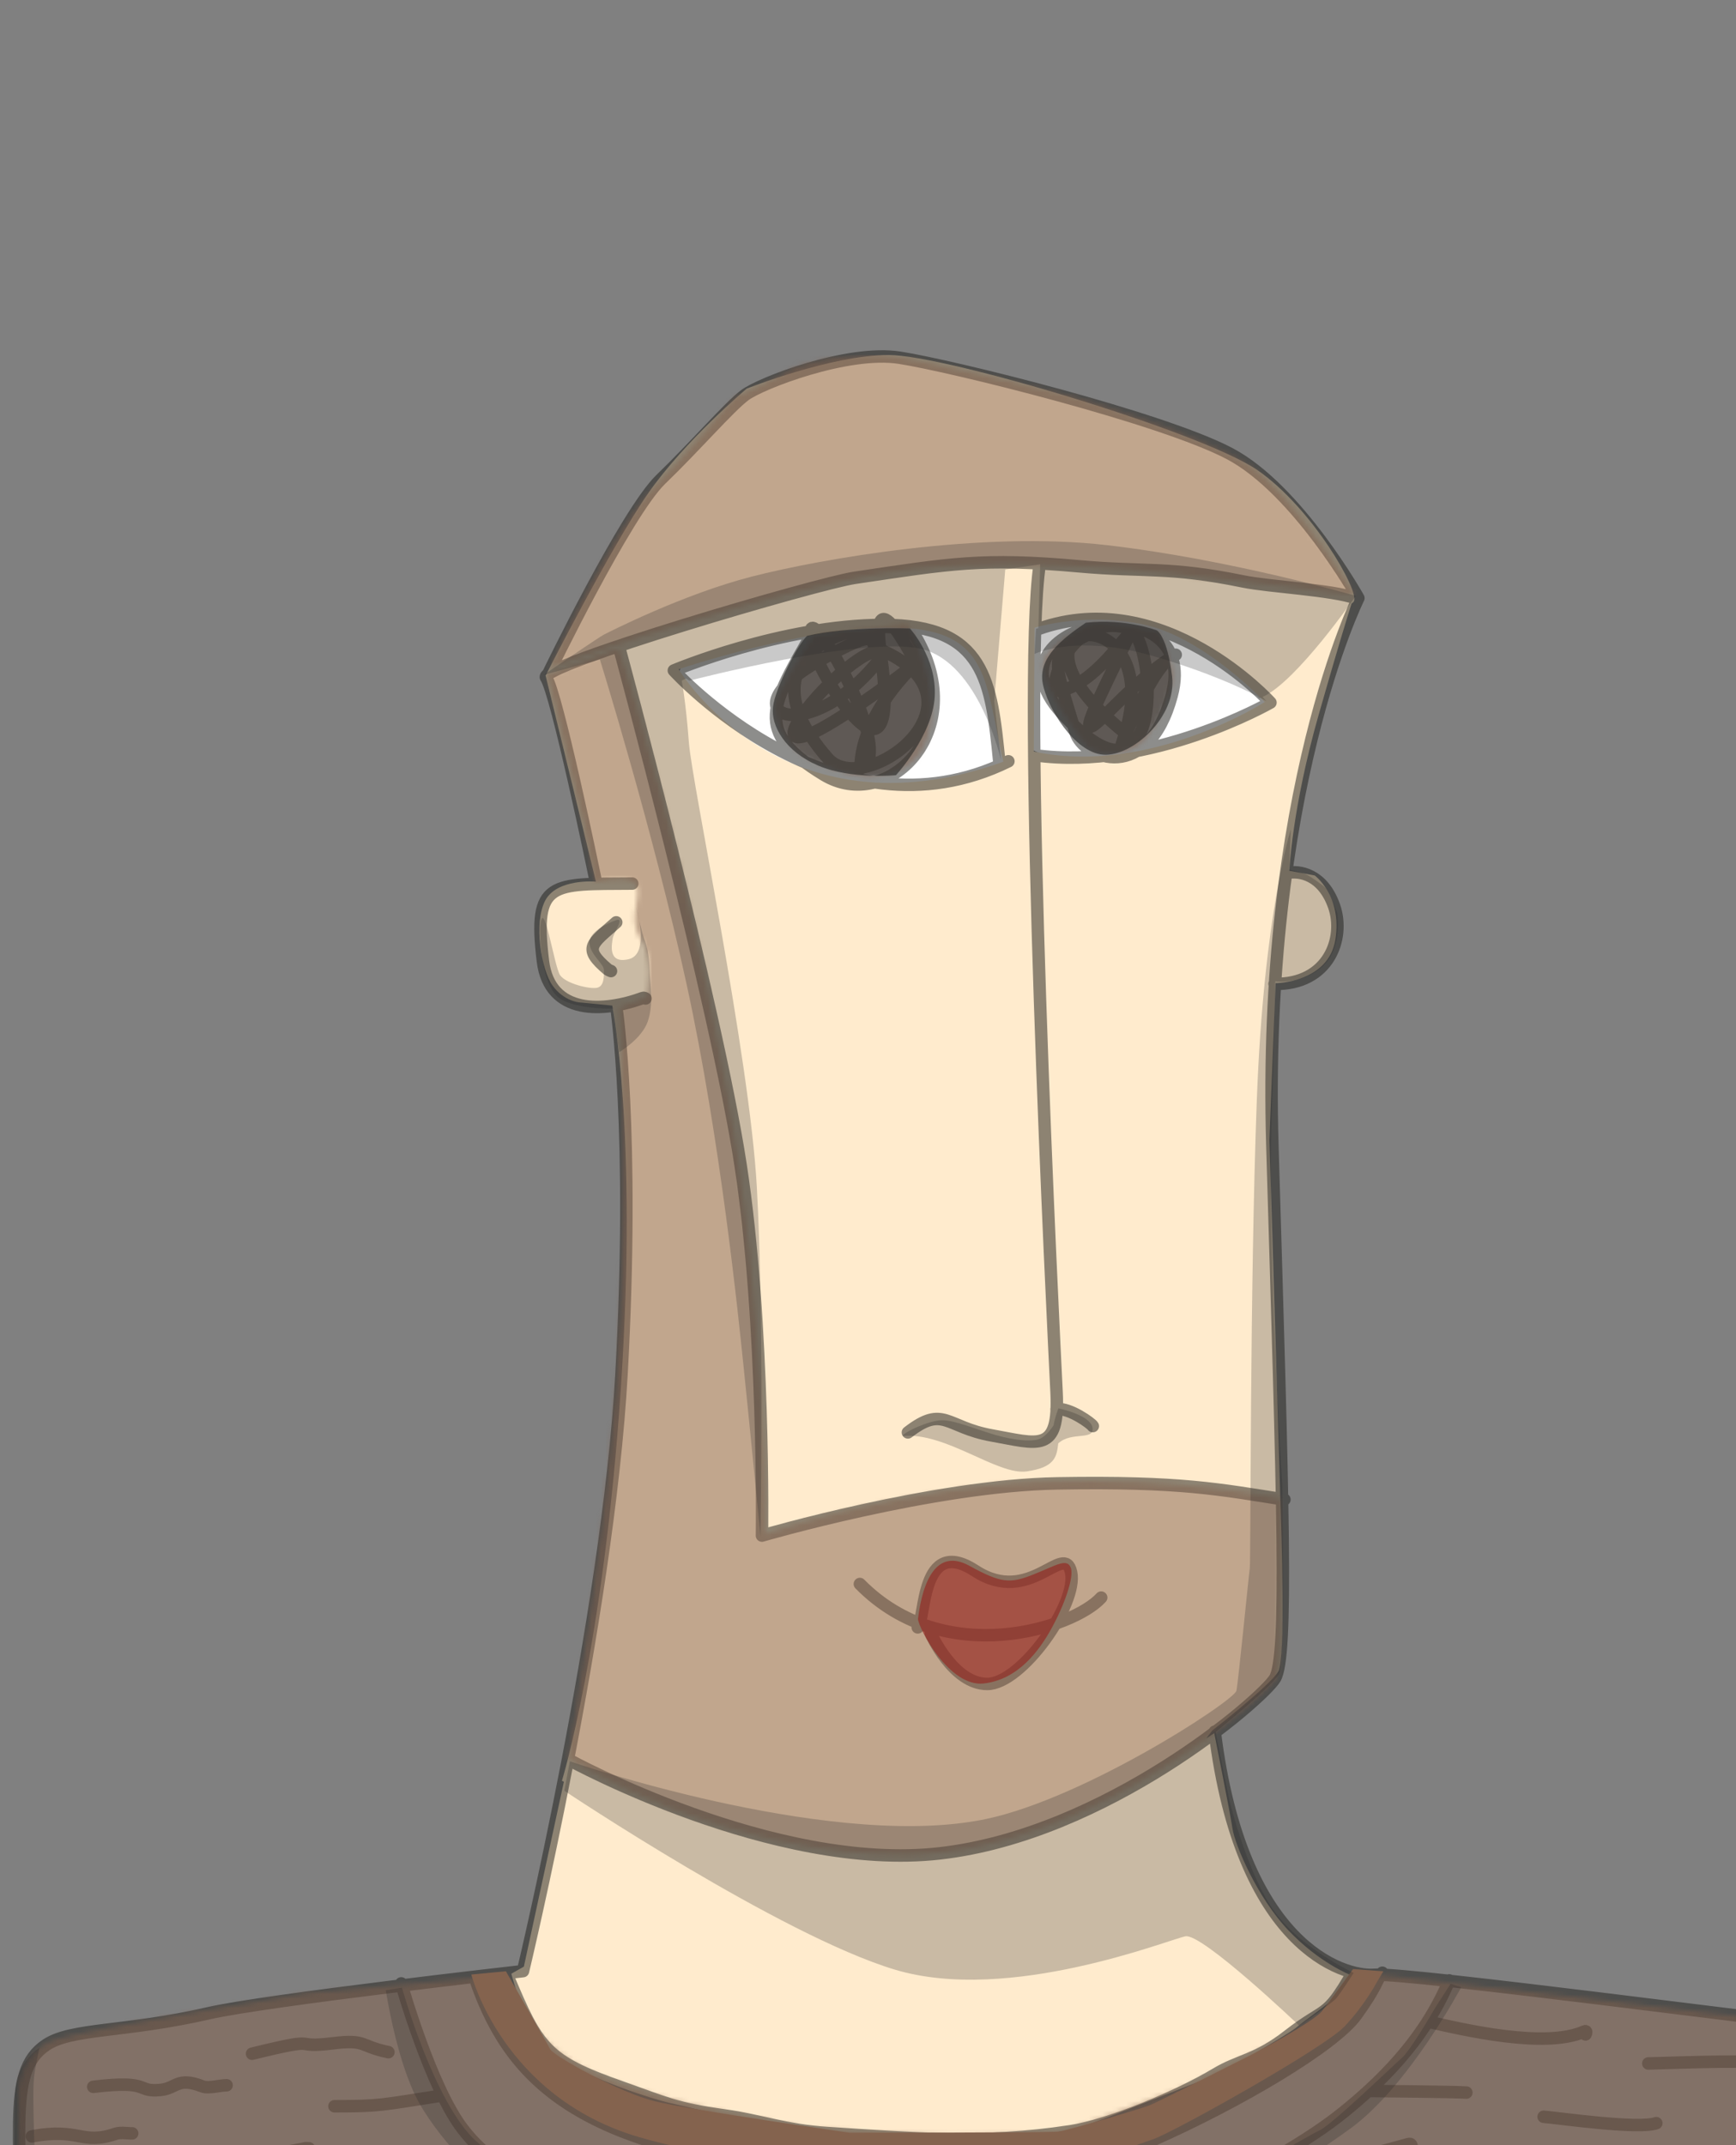 <?xml version="1.0" encoding="UTF-8"?> <svg xmlns="http://www.w3.org/2000/svg" width="374" height="462" viewBox="0 0 374 462" fill="none"><rect x="0" y="0" width="374" height="462" fill="#808080" stroke="none"/><g clip-path="url(#clip0_174_225)"><ellipse cx="38.313" cy="21.862" rx="38.313" ry="21.862" transform="matrix(0.996 0.086 -0.085 0.996 147.377 126.373)" fill="white"></ellipse><ellipse cx="38.313" cy="21.862" rx="38.313" ry="21.862" transform="matrix(0.996 0.086 -0.085 0.996 208.723 120.108)" fill="white"></ellipse><path fill-rule="evenodd" clip-rule="evenodd" d="M216.148 164.05C212.236 146.955 213.176 135.977 194.089 135.194C175.001 134.409 146.214 144.133 146.214 144.133C146.214 144.133 168.274 181.301 216.148 164.05ZM584.298 404L519.433 406.946L491.933 408.84C491.933 408.84 465.483 407.787 462.964 407.787C460.445 407.787 444.911 406.946 444.911 406.946C444.911 406.946 447.221 382.957 447.64 360.021C448.059 337.084 445.961 324.037 445.961 324.037C445.961 324.037 430.477 298.023 425.937 277.545C421.397 257.067 418.095 232.864 418.095 232.864C418.095 232.864 406.126 234.519 402.412 221.901C398.698 209.282 402.825 202.249 409.016 201.215C415.206 200.181 416.651 201.836 416.651 201.836C416.651 201.836 413.709 163.278 437.853 135.849C461.997 108.419 488.287 96.587 526.382 103.31C564.476 110.033 587.816 161.127 592.376 188.826C594.395 201.083 595.288 242.436 589.723 273.629C582.714 312.923 568.58 341.939 568.58 341.939C568.58 341.939 573.192 387.107 584.298 404ZM385.985 477.574C402.219 470.812 415.605 464.375 424.848 454.339C436.077 442.147 441.436 426.812 441.436 426.812L601.966 421.989C601.966 421.989 610.068 430.872 623.741 440.518C637.413 450.162 647.289 455.492 647.289 455.492C647.289 455.492 616.398 470.467 613.866 471.482C611.334 472.498 603.738 474.02 601.459 474.528C599.18 475.036 589.305 478.082 587.026 478.589C584.748 479.097 556.896 484.934 551.831 485.441C546.767 485.949 508.787 485.949 501.698 485.949C494.608 485.949 449.286 484.426 442.955 483.918C436.625 483.411 391.049 478.589 385.985 477.574ZM755.121 405.762L755.377 365.394C755.377 365.394 792.826 343.026 793.339 341.483C793.852 339.94 787.439 317.314 785.644 317.314C783.848 317.314 770.674 318.531 758.455 327.085C746.237 335.64 736.733 343.805 733.63 344.777C730.526 345.749 728.975 345.361 728.975 345.361L717.726 257.289C717.726 257.289 716.927 255.914 706.246 257.911C695.565 259.908 694.051 261.108 694.051 261.108C694.051 261.108 692.696 259.03 682.254 260.708C671.812 262.386 670.378 264.383 670.378 264.383C670.378 264.383 670.458 260.868 658.103 263.585C645.748 266.301 647.023 268.378 647.023 268.378C647.023 268.378 646.541 264.874 634.625 267.813C622.707 270.753 623.991 275.348 623.991 275.348L638.528 374.305L643.845 413.35C643.845 413.35 668.651 414.684 705.11 413.016C741.569 411.347 748.062 407.676 748.062 407.676C748.062 407.676 753.889 406.841 755.121 405.762ZM648.732 682.775C648.732 682.775 743.56 677.004 747.879 672.314C752.197 667.624 755.256 608.823 755.256 608.823C755.256 608.823 756.032 563.796 756.71 532.514C757.388 501.233 755.353 451.25 755.353 451.25C755.353 451.25 740.429 453.63 703.117 455.67C665.805 457.711 648.845 456.01 648.845 456.01C648.845 456.01 658.985 569.499 648.732 682.775ZM117.57 145.588L117.51 145.565C117.51 145.565 131.724 117.609 139.64 106.245C147.557 94.883 160.872 83.7 160.872 83.7C160.872 83.7 179.046 76.46 191.46 76.46C203.874 76.46 258.933 93.079 270.809 101.195C282.684 109.312 292.939 127.347 291.68 129.512C291.581 129.682 291.411 129.839 291.181 129.985C290.292 132.77 288.153 139.688 284.07 154.015C278.353 174.071 277.766 187.537 277.766 187.537L283.241 188.549C283.241 188.549 289.148 192.881 287.707 202.269C286.266 211.657 274.809 211.75 274.809 211.75L273.476 245.49L275.809 321.989L275.793 321.987C276.084 329.738 276.998 357.305 275.405 359.966C273.549 363.067 261.177 372.678 261.177 372.678L259.854 374.42C260.969 373.684 261.592 373.257 261.592 373.257C261.592 373.257 265.022 390.445 265.536 393.882C266.051 397.319 270.852 408.664 277.539 415.71C284.225 422.757 290.913 425.335 290.913 425.335C290.913 425.335 287.998 429.632 286.797 430.835C285.597 432.038 280.625 435.476 279.253 436.679C277.881 437.882 263.136 446.648 260.049 447.679C256.963 448.71 234.501 457.82 231.587 458.507C228.673 459.194 219.756 460.398 201.066 460.226C182.377 460.054 178.605 459.194 174.833 459.194C171.06 459.194 146.884 453.523 143.97 452.835C141.055 452.147 127.338 448.023 120.307 443.038C113.277 438.054 110.165 425.069 110.165 425.069L112.862 423.548L121.481 383.74L121.058 383.531C121.058 383.531 130.028 354.385 133.74 299.195C137.452 244.005 131.902 216.568 131.902 216.568L124.792 215.879C124.792 215.879 121.504 215.649 119.058 212.277C116.612 208.906 114.93 198.789 117.453 193.961C119.975 189.133 128.387 189.872 128.387 189.872L117.57 145.588ZM222.719 161.855L222.875 135.194C222.875 135.194 233.827 131.743 246.656 134.566C259.485 137.389 272.471 151.19 272.471 151.19C272.471 151.19 247.594 167.187 222.719 161.855ZM145.557 619.487C145.557 619.487 146.717 606.195 145.557 605.697C144.397 605.198 126.662 603.537 109.093 600.38C91.523 597.223 89.699 595.396 86.716 595.396C83.733 595.396 80.749 610.847 80.749 610.847C80.749 610.847 52.775 601.214 50.926 600.473C49.079 599.733 44.15 617.64 44.643 618.752C45.136 619.863 43.041 620.233 42.302 623.815C41.563 627.396 40.455 633.694 40.332 635.424C40.208 637.153 41.687 638.264 41.687 638.264C41.687 638.264 39.803 641.118 38.675 647.827C37.548 654.535 37.9 656.018 38.535 656.512C39.168 657.007 39.379 657.148 39.379 657.148C39.379 657.148 37.97 660.185 37.477 662.374C36.985 664.562 35.435 671.482 35.787 672.189C36.139 672.896 55.934 681.597 58.17 681.972C60.406 682.346 106.245 687.855 107.829 688.229C109.413 688.603 379.19 692.699 379.19 692.699L368.708 569.54C368.708 569.54 349.19 569.816 325.687 568.989C302.184 568.163 284.454 564.718 284.454 564.718L284.866 576.429C284.866 576.429 306.17 572.021 308.369 573.26C310.569 574.5 310.018 587.589 308.369 589.793C306.72 591.998 302.597 592.687 302.597 592.687C302.597 592.687 293.663 622.446 284.729 623.825C275.794 625.202 167.174 622.694 145.557 619.487ZM485.529 167.197C484.688 159.195 485.948 142.628 506.396 136.03C526.844 129.432 550.514 148.384 550.514 148.384C550.514 148.384 511.719 173.514 485.529 167.197ZM429.926 180.394C431.187 170.566 434.548 157.93 445.893 153.579C457.237 149.227 469.002 157.79 469.002 157.79L477.545 168.46C477.545 168.46 457.797 190.361 429.926 180.394Z" fill="#FFEBCD"></path><mask id="mask0_174_225" style="mask-type:luminance" maskUnits="userSpaceOnUse" x="0" y="75" width="858" height="624"><path d="M0.409 698.818H857.088V75H0.409V698.818Z" fill="white"></path></mask><g mask="url(#mask0_174_225)"><g opacity="0.5"><path d="M648.854 683.859C648.854 683.859 655.933 609.344 652.761 528.41C649.588 447.477 643.832 417.288 643.194 408.296C642.557 399.303 634.886 348.562 634.25 335.714C633.615 322.868 623.071 274.943 624.665 271.749C626.259 268.555 641.35 266.622 643.236 266.622C645.122 266.621 647.008 264.52 647.634 271.869C648.259 279.219 653.693 314.075 654.32 319.114C654.947 324.153 657.461 321.633 656.834 319.743C656.206 317.854 652.237 288.666 651.4 285.307C650.563 281.948 648.892 269.559 648.893 267.249C648.894 264.939 667.542 261.361 669.008 262.621C670.474 263.881 676.321 313.016 678.624 318.055C680.927 323.093 680.091 315.324 680.091 315.324C680.091 315.324 672.144 279.42 672.146 274.17C672.149 268.92 670.683 265.771 671.521 264.091C672.36 262.41 690.799 259.044 692.474 260.512C694.15 261.981 697.901 316.157 699.996 315.316C702.091 314.475 701.672 313.636 701.463 312.376C701.254 311.116 694.778 261.982 695.408 260.301C696.037 258.621 717.827 255.463 718.456 257.352C719.084 259.242 726.729 342.478 728.982 345.585C731.237 348.691 749.283 333.428 759.434 326.643C769.584 319.859 785.09 316.463 786.216 317.875C787.342 319.287 794.664 340.191 792.408 342.452C790.152 344.713 756.883 363.09 755.189 365.916C753.497 368.741 756.93 430.316 756.897 516.01C756.863 601.705 751.677 665.24 747.99 671.89C744.303 678.54 630.053 684.495 556.344 687.479C482.635 690.464 382.315 700.472 379.368 696.041C376.421 691.609 361.833 491.788 365.521 485.877C369.208 479.966 419.332 474.036 435.561 440.047C451.79 406.059 446.658 336.619 445.927 321.844M227.622 303.493C230.46 303.142 235.186 306.633 235.435 307.132M284.566 566.142C284.818 569.442 284.688 576.803 284.688 576.803M284.571 577.24C284.571 577.24 306.985 570.594 309.022 574.167C311.058 577.74 309.015 590.759 309.015 590.759C309.015 590.759 306.724 590.761 301.375 592.295M89.371 531.217C101.601 530.933 102.513 531.011 112.246 532.423M105.148 515.231C112.849 515.302 120.507 515.398 128.197 515.395M135.83 497.501C144.683 497.789 153.816 498.363 162.69 498.36M236.07 547.216C249.111 548.785 245.986 548.531 255.941 552.922C263.696 556.341 272.973 570.717 273.683 579.606C273.704 579.859 273.998 580.294 274.146 580.493M207.5 555.217C209.734 550.076 210.512 546.372 218.133 547.629C224.074 548.609 233.124 555.376 237.355 559.403C245.412 567.068 244.463 564.375 249.953 575.233C250.792 576.893 251.778 582.373 251.778 584.275M169.186 565.442C175.352 552.475 174.801 547.42 190.451 549.675C197.268 550.657 196.208 554.719 203.012 559.195C213.045 565.794 211.362 583.079 211.918 584.068M127.113 558.135C141.467 547.677 142.997 547.659 156.403 552.206C159.387 553.218 161.881 555.372 162.767 555.679M79.94 570.804C88.611 554.643 89.25 547.977 105.57 542.549C109.902 541.109 122.219 540.628 124.075 545.707C124.222 546.107 124.356 546.551 124.018 547.038M102.305 575.013C117.137 567.057 116.326 565.218 131.608 568.064C136.805 569.032 133.732 566.49 142.775 569.467C148.843 571.465 162.581 563.838 162.538 576.377C162.533 577.508 157.932 583.416 157.442 583.868M42.735 574.814C44.063 577.033 63.548 582.352 71.963 583.68C80.377 585.009 93.221 587.002 104.956 589.66C116.692 592.318 138.393 595.418 152.342 597.854C166.293 600.29 185.117 598.284 204.161 599.165C223.205 600.044 236.492 601.37 250.665 598.924C264.838 596.478 302.09 592.167 302.09 592.167C302.09 592.167 300.734 611.088 285.708 623.329C284.44 627.14 145.482 620.844 145.482 620.844C145.482 620.844 147.784 606.186 144.644 605.945C141.505 605.705 133.779 604.254 117.116 602.567C100.454 600.88 89.589 595.317 86.69 595.56C83.792 595.804 79.923 608.392 80.888 610.569C81.854 612.747 94.115 614.916 99.045 616.012C103.975 617.108 107.992 618.022 107.992 618.022C107.992 618.022 107.078 619.852 105.252 619.304C103.427 618.756 80.421 611.444 73.847 609.982C67.275 608.521 52.487 600.474 50.661 600.475C48.834 600.476 43.532 616.949 44.627 618.596C45.723 620.242 62.337 628.105 66.719 629.203C71.101 630.299 89.908 633.586 91.917 633.768C93.925 633.95 97.577 634.497 97.394 635.961C97.211 637.426 71.466 630.848 67.449 630.3C63.431 629.752 48.644 620.424 46.636 620.425C44.627 620.426 43.532 619.694 43.348 621.159C43.165 622.622 39.325 634.703 40.421 636.533C41.515 638.363 55.026 644.947 57.034 645.861C59.042 646.775 79.127 650.062 79.127 650.062C79.127 650.062 93.737 650.971 93.918 652.252C94.1 653.533 85.701 652.255 85.701 652.255C85.701 652.255 59.955 646.408 56.851 646.41C53.747 646.411 43.342 638.545 41.698 638.912C40.054 639.279 37.432 653.856 37.909 655.607C38.385 657.357 52.039 662.126 54.897 663.875C57.753 665.625 78.078 668.163 78.078 668.163C78.078 668.163 87.288 668.478 87.605 669.751C87.922 671.025 75.22 668.006 75.22 668.006L52.197 663.399C52.197 663.399 41.084 657.038 39.972 657.515C38.861 657.993 35.362 672.001 36.473 672.796C37.585 673.591 55.048 680.905 57.747 681.699C60.447 682.494 103.159 687.57 105.859 688.047C108.559 688.523 376.763 694.334 378.662 692.907M72.411 569.475C86.151 544.611 93.46 538.395 103.87 535.06C114.28 531.727 120.48 532.168 128.453 529.059C136.427 525.948 139.53 519.066 146.397 512.627C153.265 506.188 166.992 512.841 161.673 521.943C156.355 531.045 141.736 541.261 141.292 543.036M105.187 564.136C122.911 546.594 129.777 543.485 142.399 542.814C155.022 542.142 160.334 548.133 167.642 548.574M94.067 573.697C106.041 560.93 112.408 560.162 130.235 558.368C148.062 556.574 148.825 556.829 160.029 562.439C171.232 568.051 182.439 564.472 193.135 562.937C203.831 561.402 209.682 578.245 194.147 579.782C178.612 581.32 168.424 584.387 168.424 584.387M282.516 576.94C273.865 558.056 269.282 553.719 257.061 547.853C239.916 539.625 240.51 542.244 236.184 533.312C231.859 524.381 234.156 512.128 225.499 509.834C216.841 507.54 214.29 515.454 217.087 527.704M199.762 547.875C199.766 537.921 203.333 532.815 197.989 523.883C192.645 514.952 189.591 506.786 198.761 504.485C207.929 502.184 216.325 523.365 219.376 535.616C222.428 547.866 228.288 538.931 244.071 553.218C259.854 567.505 262.65 583.584 262.65 583.584M161.817 563.207C162.717 558.816 164.448 554.553 168.059 548.674C176.147 535.507 163.02 517.621 166.054 508.506C169.089 499.391 180.876 500.062 183.566 511.875C186.255 523.688 183.558 532.466 191.301 540.901C199.044 549.337 213.525 552.707 222.269 584.096M56.863 602.184C52.231 596.254 45.619 587.841 43.437 581.21C41.254 574.58 42.422 565.161 45.375 564.789C48.328 564.417 89.702 573.486 127.732 580.503C165.763 587.519 202.69 583.434 226.69 584.534C250.691 585.635 275.064 583.405 284.666 577.109M624.327 288.665C612.399 281.409 603.89 248.954 603.894 237.851C603.898 226.746 613.711 196.848 624.366 188.728C635.023 180.61 660.165 175.902 669.114 175.044C678.063 174.187 680.387 166.415 681.512 164.348C682.638 162.282 677.397 146.693 679.458 146.88C681.519 147.068 687.888 153.264 687.888 153.264C687.888 153.264 690.89 147.252 692.013 148.378C693.137 149.505 693.509 157.393 695.008 157.769C696.507 158.144 703.445 149.501 704.569 151.379C705.693 153.257 697.125 166.964 696.75 168.279C696.374 169.594 698.231 173.988 698.979 175.866C699.729 177.744 724.793 193.634 729.476 200.77C734.157 207.906 738.069 234.341 738.063 249.197C738.057 264.052 724.94 278.056 721.804 282.056M789.479 328.824C789.449 328.837 769.442 336.938 768.163 337.984C762.368 342.72 765.821 349.92 770.819 348.293C778.094 345.925 785.019 341.984 792.122 338.652M700.236 259.195C700.272 259.533 700.646 274.235 703.856 276.27C706.025 277.645 710.91 278.5 712.101 275.491C712.898 273.472 712.922 261.778 712.182 259.22C712.11 258.969 712.154 258.116 712.153 257.799M675.822 262.567C676.188 264.363 677.659 277.466 680.976 280.781C684.773 284.576 688.526 281.55 687.88 275.186C687.336 269.827 686.878 270.045 686.023 265.724C685.811 264.656 685.793 262.402 685.078 261.521M653.377 265.359C654.398 270.562 654.899 278.61 657.535 282.202C660.739 286.567 667.242 285.345 665.52 276.486C664.925 273.429 665.184 271.928 663.903 268.853C663.894 268.832 662.577 263.467 662.517 263.037M631.508 269.543C631.774 272.961 631.157 293.799 641.566 287.629C644.704 285.768 641.616 278.016 641.109 274.313C640.569 270.371 640.068 272.064 640.07 268.148M89.594 597.275C84.475 618.88 89.239 609.243 91.801 600.012C92.045 599.132 93.459 597.978 92.301 597.575M39.639 673.255C45.232 649.777 44.094 663.49 41.744 673.556M41.45 657.279C49.005 631.414 45.511 648.706 43.83 656.95C43.828 656.959 43.855 658.884 43.855 659.086M43.562 639.795C50.685 618.163 50.341 626.871 46.347 637.787C45.32 640.592 45.754 640.037 42.962 636.781M52.898 606.634C46.936 622.996 47.655 618.468 50.488 618.691C51.351 622.457 57.927 597.083 51.093 608.796C49.071 612.263 47.481 616.216 47.48 619.898M341.188 555.648C352.806 554.763 355.406 552.69 362.692 555.898C364.107 556.521 363.119 555.585 362.693 555.292M279.799 552.891C280.814 552.933 298.961 554.366 304.076 553.925M312.057 545.579C316.256 545.927 328.864 549.002 332.085 545.798C332.502 545.383 333.1 545.769 333.215 546.265M351.6 538.61C351.617 538.611 368.913 539.646 365.821 539.647M279.806 534.467C286.085 535.455 298.852 538.182 303.391 534.805M345.015 526.793C344.18 526.821 321.366 528.216 321.082 528.193M345.714 513.583C345.829 513.581 365.105 514.097 365.136 513.576M299.933 506.649C305.693 506.674 325.179 509.151 329.415 507.68M279.466 517.434C291.787 517.783 292.192 518.615 300.623 517.426M340.864 498.985C340.993 498.988 363.529 498.994 363.408 498.976M342.256 485.079C356.224 485.105 356.664 484.756 365.842 484.026C366.368 483.985 367.518 484.374 366.188 484.375M286.758 494.487C301.629 494.401 306.146 492.602 317.884 495.776C318.026 495.814 320.005 496.216 320.054 496.212M293.7 482.318C294.966 482.289 316.842 480.414 316.591 482.657M371.743 472.553C376.034 472.581 389.143 474.588 390.125 471.502M319.024 471.879C319.85 471.879 349.743 473.339 349.546 470.824M277.753 463.899C292.7 464.786 292.099 464.911 303.39 461.774C304.034 461.595 304.153 461.99 304.112 462.499M332.556 455.883C335.923 456.164 352.919 458.625 356.835 457.263M295.447 450.336C295.571 450.341 313.914 450.504 315.91 450.675M397.416 455.161C390.915 455.643 384.981 456.209 380.767 456.211M355.106 444.402C363.411 444.204 379.392 443.493 382.505 444.649C383.106 444.872 384.925 444.738 385.627 444.738M307.592 435.382C315.188 437.111 332.862 441.297 341.324 437.515C341.947 437.236 341.68 437.936 341.581 438.151M271.719 529.094L279.117 528.417M271.501 512.692C273.967 512.691 276.433 512.69 278.899 512.689M246.168 518.769C248.025 518.894 260.12 520.248 262.98 519.66M270.16 503.481C258.182 504.563 257.339 504.609 248.415 504.613M249.098 478.326C251.406 478.558 269.061 481.135 274.409 480.036L274.877 480.113M233.401 491.139C243.417 491.467 249.766 491.806 258.955 491.803M215.466 496.089C222.421 496.39 231.227 497.205 238.33 497.203M182.74 490.035C194.69 490.614 194.389 490.299 203.305 490.027L203.811 490.252M12.445 659.733C16.332 660.054 25.757 661.935 30.148 659.942M25.188 645.663C29.168 645.746 39.077 645.652 39.005 645.658M2.734 649.566C9.216 649.936 10.522 649.997 15.255 649.995M7.272 637.231C12.502 637.179 21.887 638.151 27.351 635.925M25.195 625.972C25.343 625.981 41.167 627.439 41.388 626.831M3.177 620.355C8.717 620.24 9.936 619.979 14.403 620.783M16.134 610.396L26.873 611.251C32.613 611.708 29.465 610.174 34.054 610.172M4.265 597.85C13.555 599.824 11.478 599.858 17.435 599.576C17.897 599.555 17.828 599.579 18.297 599.793M43.315 595.565C42.596 595.595 33.089 594.378 30.958 595.163M6.645 586.382C22.208 588.816 14.416 586.595 24.779 586.591M25.43 578.368C25.437 578.368 37.58 578.342 39.032 579.011M21.98 570.095C12.683 569.719 9.929 570.662 5.521 569.13M11.334 558.13C31.442 558.229 20.813 558.908 32.073 560.414C33.391 560.59 38.791 557.777 42.642 557.471M38.45 548.415C54.321 548.857 49.083 548.918 59.456 549.728C62.904 549.997 64.197 549.052 67.174 549.051M2.302 545.518C7.969 545.221 13.992 545.165 17.472 544.864M25.866 537.745C26.167 537.758 43.669 538.105 48.459 539.03M52.982 525.766C64.686 526.063 67.135 526.791 76.865 526.403C77.607 526.373 77.177 526.403 78.157 526.402M9.733 526.753C33.368 524.808 17.863 525.053 30.712 526.449C31.186 526.5 33.23 526.42 33.94 526.42M3.929 512.845C12.597 512.842 16.308 512.84 22.972 512.837M50.727 515.091C62.758 514.113 67.119 511.637 77.811 513.814C79.197 514.096 81.806 512.586 81.066 513.785M17.812 501.518C36.238 503.038 28.985 502.171 39.676 501.509C42.608 501.328 45.059 503.738 51.701 501.18M4.583 490.848C13.761 491.355 17.393 491.49 25.24 491.487M113.348 496.951C93.554 495.042 100.885 498.25 89.464 498.255M93.666 483.696C109.043 482.823 106.113 481.873 115.908 484.445C120.232 485.581 120.395 483.079 124.004 484.008M46.22 485.656C46.524 485.653 64.141 486.779 64.507 486.702C71.472 485.222 68.237 486.294 73.977 486.292M31.379 471.105C38.614 470.898 45.124 469.156 51.712 472.308C52.084 472.485 55.082 471.743 55.909 471.743M4.589 475.321C24.716 474.797 13.465 474.778 23.309 475.987C24.811 476.173 25.466 476.047 26.536 475.313M79.793 469.144C92.875 468.18 90.299 468.856 99.158 469.461C101.048 469.59 100.587 468.857 105.613 469.135M43.002 463.337C58.193 463.16 53.585 465.172 65.889 462.653L66.563 462.681M94.969 451.347C81.962 453.384 81.784 453.617 72.053 453.621M54.306 442.306C70.296 438.377 62.066 441.258 71.736 440.062C79.011 439.163 77.437 440.692 83.677 441.971M20.092 449.436C32.842 447.904 29.09 450.657 34.616 450.105C38.075 449.759 38.178 447.232 43.625 449.343C44.903 449.84 47.408 449.102 48.817 449.101M6.854 460.116C17.166 458.158 17.516 462.064 24.929 459.545C26.017 459.176 27.901 459.511 28.479 459.461M109.33 425.512C115.875 441.194 117.624 443.815 133.675 449.472C143.286 452.86 145.537 454.144 155.999 455.583C163.894 456.669 169.22 458.816 178.189 459.383C196.839 460.563 211.569 461.902 230.538 459.017C239.445 457.663 254.213 451.331 261.977 446.666C267.059 443.612 270.716 443.761 277.579 438.4C285.737 432.026 285.591 434.996 291.275 425.144C291.105 424.736 291.244 424.915 290.636 424.555M86.44 427.159C86.44 427.159 92.818 449.701 99.757 458.605C106.192 466.863 114.539 471.05 136.754 478.043C153.71 482.901 195.954 486.19 200.276 486.399C211.662 486.951 234.158 484.716 252.49 476.08C270.822 467.445 282.21 460.76 289.433 454.912C296.656 449.064 306.656 439.875 312.216 426.513M102.685 427.05C110.388 448.764 125.807 462.745 174.283 467.511C222.757 472.277 230.104 468.961 248.47 460.856C266.836 452.751 287.407 440.596 292.184 433.969C296.96 427.341 296.53 426.299 297.801 424.866M238.18 134.725C225.724 141.164 226.057 139.188 231.679 157.657C233.481 163.576 247.342 168.716 252.42 149.833C259.152 124.793 210.68 133.614 228.622 153.412C251.486 178.639 249.15 137.303 243.205 135.357C233.684 132.24 227.119 142.385 227.116 148.835C238.149 148.831 250.045 122.702 238.419 146.945C228.184 168.288 240.757 148.371 253.299 141.01C247.414 142.978 239.453 167.13 242.148 158.732C252.298 127.092 210.464 132.149 242.321 157.811L243.196 158.904M175.35 135.758C166.162 151.923 162.05 157.491 177.477 166.862C191.124 175.151 209.141 157.563 197.335 137.26C193.639 130.904 155.593 137.464 178.354 163.335C186.308 172.375 215.375 150.54 189.048 139.653C186.767 138.71 190.68 134.361 176.567 142.263C155.239 154.206 174.897 161.738 190.427 140.79C185.585 135.027 147.977 179.446 192.521 146.488C206.604 136.068 185.397 149.619 185.391 165.476C194.664 162.538 168.008 118.339 176.308 142.35C177.978 147.179 194.382 173.7 189.751 140.79C187.179 122.508 197.732 143.372 198.466 145.321M274.59 211.897C286.188 212.097 289.855 202.102 287.416 195.168C284.977 188.235 279.89 187.421 277.244 188.034M222.893 162.649C247.861 166.122 273.704 151.313 273.704 151.313C273.704 151.313 250.7 125.861 223.773 135.447M217.248 163.957C179.679 182.469 145.171 144.4 145.171 144.4C145.171 144.4 168.407 134.598 190.337 134.59C212.266 134.581 213.563 146.767 215.294 164.175M195.595 308.497C203.328 302.517 203.768 307.387 213.706 309.154C223.644 310.921 228.282 313.134 227.625 299.851C226.967 286.569 219.981 147.597 224.009 121.421M197.715 350.492C199.452 348.75 198.276 330.592 210.095 338.302C221.915 346.012 229.234 331.857 230.751 338.603C232.267 345.349 220.073 362.669 212.691 362.672C205.309 362.675 200.537 351.797 200.537 351.797M185.245 341.142C203.582 359.77 231.373 350.599 237.237 344.068M118.057 145.238C118.057 145.238 134.895 110.439 142.364 103.242C149.831 96.044 157.012 87.697 160.459 85.105C163.906 82.514 182.57 75.312 193.767 77.034C204.966 78.757 250.325 89.961 264.966 97.725C279.606 105.489 292.649 128.814 292.649 128.814C292.649 128.814 271.841 170.497 274.122 246.9C276.401 323.302 277.544 356.873 274.653 361.505C271.764 366.138 238.257 395.091 202.45 399.157C166.643 403.223 122.618 379.028 122.618 379.028M128.457 190.298C127.797 187.048 119.908 149.105 117.638 145.912C115.809 143.341 176.132 125.635 184.109 124.451C204.714 121.394 211.607 120.082 232.666 121.981C246.501 123.229 251.853 121.946 267.856 125.232C273.476 126.386 286.789 126.99 292.23 128.876M132.76 198.641C127.48 203.352 125.428 204.141 130.96 208.812C131.157 208.979 132.174 209.355 131.321 209.001M136.209 190.295C118.83 190.425 114.83 189.513 116.966 206.993C118.399 218.729 130.098 218.022 138.52 214.919C138.713 214.848 138.907 214.966 139.07 215.041M132.768 216.718C132.768 216.718 136.8 243.92 133.892 296.012C130.985 348.105 112.674 424.519 112.674 424.519C112.674 424.519 57.429 430.729 44.879 433.604C26.917 437.719 15.54 436.746 10.012 440.364C0.855 446.358 5.441 460.786 4.187 495.191C3.19 522.538 1.608 551.184 3.691 578.114C5.297 598.887 -0.782 650.813 4.56 670.607C5.404 673.738 21.331 672.929 34.594 672.474C34.602 672.475 36.474 672.517 36.667 672.517M133.504 139.856C133.504 139.856 154.242 216.24 159.541 250.849C164.84 285.458 164.159 330.718 164.159 330.718C164.159 330.718 201.15 319.919 227.795 319.47C254.441 319.021 262.722 320.77 276.708 322.955M398.847 471.917C398.847 471.917 394.888 436.076 391.481 436.078C388.076 436.079 302.936 424.734 296.124 425.306C289.312 425.878 267.361 419.019 261.702 372.94M368.724 569.213C329.557 570.936 275.067 565.746 277.338 561.854C279.198 558.668 277.746 510.86 277.676 493.67C277.669 492.07 279.691 490.699 280.751 492.399C282.216 494.746 278.878 562.46 278.878 562.417M518.762 337.088C515.82 333.011 507.99 316.799 504.152 330.447C501.2 329.815 496.112 317.85 495.32 339.357C494.993 348.211 511.92 361.724 515.373 343.574C515.607 342.34 515.806 339.415 515.459 338.413M479.59 335.645C502.53 344.752 523.709 344.882 538.408 318.799M374.792 481.698C402.345 483.291 404.606 483.345 428.541 487.286C453.234 491.352 575.236 493.383 595.219 482.785C608.66 475.655 625.147 478.528 640.851 465.86C643.556 463.679 645.02 466.205 649.684 460.659M442.779 416.219C474.969 416.206 508.526 417.27 540.204 416.594C554.02 416.299 559.46 413.845 576.078 414.676C582.223 414.984 590.244 414.258 596.548 414.255M647.556 441.659C653.834 427.54 657.603 410.839 658.929 430.083C659.928 444.603 655.676 462.398 666.98 433.58C684.112 389.909 673.028 455.88 678.342 450.037C688.709 438.637 695.923 390.737 695.342 443.574C695.042 470.786 710.772 410.833 713.932 420.114C716.954 428.989 717.818 427.467 720.019 439.35C723.363 457.397 726.895 414.563 728.654 418.691C729.75 421.26 739.847 447.875 740.795 441.711C742.464 430.865 745.617 400.939 751.327 430.017C752.335 435.152 753.815 437.465 755.25 441.616M647.896 456.93C670.373 456.31 716.391 457.579 738.94 452.789C741.549 452.235 753.312 452.061 756.631 450.64M647.531 447.907C675.536 449.344 716.02 451.188 745.435 443.097C748.613 442.224 754.856 442.835 755.596 442.31M650.681 420.834C702.778 433.515 690.18 428.809 734.19 429.824C734.292 429.826 762.686 427.025 753.096 432.247C750.085 433.886 648.712 440.203 647.291 438.536M755.259 416.281C713.698 422.247 685.839 420.266 645.486 421.877C644.685 421.909 645.362 422.231 645.362 421.775M644.672 413.548C657.09 414.132 735.901 415.545 747.387 407.349C747.417 407.329 754.488 405.612 754.979 407.747M588.213 622.047C573.51 628.955 574.325 626.329 575.429 639.111C576.133 647.248 596.791 654.527 598.959 636.775C600.244 626.248 598.589 623.502 585.686 624.408C582.304 624.645 576.428 628.007 575.069 630.833M592.605 591.713C571.094 595.627 566.048 594.798 552.742 613.976C542.673 628.488 550.155 672.261 568.248 673.175C583.276 673.934 602.309 681.99 617.798 668.799C628.921 659.326 646.591 629.134 631.621 614.447C609.2 592.45 596.293 579.926 564.59 600.904C562.148 602.52 555.842 608.809 553.972 609.688M498.614 628.468C498.51 628.551 482.283 640.278 489.779 644.174C513.199 656.344 509.837 619.594 493.038 630.17C489.929 632.127 490.105 639.124 488.653 642.84M492.251 606.121C474.848 611.777 477.496 609.104 471.64 622.629C463.436 641.582 474.775 673.544 493.024 667.286C503.929 663.546 518.995 675.776 528.736 642.026C532.476 629.066 532.45 623.876 520.089 614.057C506.668 603.399 479.546 602.077 471.801 621.728C471.109 623.484 470.641 622.402 470.741 623.69M416.583 629.299C399.877 639.49 406.031 633.198 407.418 647.661C409.416 668.529 453.569 651.383 427.506 630.093C413.646 618.772 389.587 649.177 416.175 655.64M421.373 600.561C396.434 603.509 395.504 602.199 385.127 625.822C380.101 637.265 376.89 657.207 387.797 665.664C401.389 676.203 426.98 681.504 443.45 675.186C458.883 669.265 466.799 641.258 461.183 628.552C448.721 600.354 409.063 590.09 390.899 615.443C389.613 617.238 386.144 622.962 385.526 623.724M536.861 581.358C517.283 585.55 523.774 598.895 531.643 598.523C546.42 597.823 547.248 580.934 533.538 581.36C527.65 581.542 524.683 583.508 523.715 591.341M535.671 568.588C515.856 573.463 519.606 570.732 511.738 585.462C507.447 593.495 515.948 617.929 532.535 615.387C552.184 612.375 562.202 599.626 555.577 579.755C551.974 568.947 531.488 570.122 522.425 572.686C521.946 572.822 518.725 573.798 518.545 573.783M615.718 548.999C605.323 558.04 601.114 557.763 608.907 567.361C615.851 575.913 632.486 554.074 617.31 549.101C609.533 546.553 605.012 559.304 605.758 560.578M611.741 534.234C593.631 536.437 599.644 537.452 589.402 549.01C579.539 560.141 590.785 598.202 628.081 587.012C649.282 580.652 651.995 539.372 623.687 535.826C609.964 534.107 600.859 534.014 591.429 545.417M618.525 498.711C606.196 500.765 610.532 499.335 607.303 507.53C620.283 527.496 631.821 490.225 610.959 499.181C607.657 500.599 607.77 505.827 607.769 508.693M606.184 491.133C594.665 498.223 592.634 498.201 591.807 510.934C590.689 528.132 623.839 534.223 629.63 525.743C637.176 514.693 641.769 499.261 628.882 489.527C622.681 484.843 598.851 489.498 597.82 495.526M550.024 522.685C533.979 522.268 532.8 521.242 532.099 537.493C532.078 537.992 548.772 556.492 557.881 534.289C560.535 527.821 550.544 519.484 540.069 522.289M535.696 503.533C514.494 518.24 519.178 511.073 516.277 527.783C511.625 554.576 524.189 559.405 548.915 566.883C560.899 570.508 590.726 545.357 580.979 528.955C574.038 517.274 573.104 504.004 551.226 502.694C539.456 501.99 525.242 504.822 518.568 515.912M409.837 571.431C397.657 578.243 400.165 574.419 401.834 582.643C403.328 590.006 422.904 578.785 411.031 572.89C409.055 571.909 399.57 571.707 400.674 581.412M406.655 561.055C389.463 567.981 392.004 565.196 389.229 579.718C385.224 600.676 413.408 599.817 417.791 596.173C427.534 588.074 430.827 571.055 417.109 565.339C404.713 560.175 401.642 558.964 390.724 569.044M467.191 541.076C456.6 551.817 451.94 552.87 459.513 563.863C462.448 568.122 492.941 566.473 475.915 544.767C469.916 537.119 453.622 545.942 456.57 555.847C456.709 556.317 456.579 556.616 456.432 557.045M459.634 515.936C436.179 525.986 441.835 521.714 434.139 541.716C423.733 568.763 429.578 574.634 456.056 589.007C472.567 597.971 491.682 594.383 502.32 578.681C514.407 560.838 513.525 550.68 501.144 532.385C494.602 522.718 475.805 510.741 464.015 514.634C448.287 519.826 441.971 520.304 434.938 536.699M400.699 516.358C396.27 520.229 387.941 524.953 393.025 532.36C393.09 532.454 417.326 540.727 408.332 520.745C405.052 513.457 390.963 517.597 391.538 524.344M401.899 502.787C388.843 501.781 388.77 501.44 380.359 511.942C373.146 520.947 374.858 534.341 384.762 542.01C405.381 557.977 423.814 547.785 426.147 524.33C426.929 516.484 421.461 513.68 414.242 507.538C406.534 500.98 397.873 502.005 388.759 502.793M517.052 134.629L512.834 141.719C511.385 144.538 511.867 144.908 511.947 148.015C512.269 160.46 524.477 165.34 518.799 157.69C515.466 153.199 512.935 141.76 514.403 135.726C514.822 134.004 517.272 134.809 516.769 135.195C510.578 139.946 513.347 155.818 518.184 161.11C521.44 164.672 519.177 162.128 526.473 159.338C528.468 158.575 547.474 149.804 547.578 148.483C547.668 147.33 538.704 143.723 536.184 142.045C530.311 138.135 519.393 136.903 518.606 136.246C517.188 138.857 511.777 150.733 516.35 152.132C521.957 153.848 528.264 125 522.091 141.513C520.881 144.749 515.795 172.301 524.552 155.248C525.597 153.213 533.419 139.995 532.556 138.482C532.506 138.395 524.601 169.113 531.088 154.817C531.469 153.978 538.12 141.553 538.632 141.041C540.25 141.72 533.899 160.887 538.92 153.725C541.971 149.374 542.86 148.37 547.296 147.232C547.397 147.206 529.163 144.017 522.196 140.752C517.777 138.681 515.738 136.997 514.283 144.481C512.423 154.046 542.07 141.49 528.127 138.472C519.899 136.69 521.113 145.274 521.474 150.965C521.929 158.151 526.389 165.509 524.816 152.675C524.694 151.685 523.959 134.569 523.715 137.803C523.498 140.694 525.71 161.412 529.5 159.782C530.618 159.301 531.104 134.378 531.401 138.932C531.928 147.011 538.475 159.987 537.674 152.742C536.997 146.631 537.041 136.812 542.726 148.01C542.895 148.346 543.412 152.594 543.436 152.62L543.788 151.794M456.289 151.788C452.057 156.948 450.675 158.547 451.045 165.15C451.86 179.723 462.956 181.083 460.634 178.219C455.998 172.499 450.206 158.5 457.794 153.204C458.595 152.645 461.86 151.81 458.314 154.891C445.534 165.994 462.497 184.352 463.897 177.065C464.552 173.652 453.807 160.793 459.783 155.209C460.233 154.79 461.78 156.352 459.831 159.972C452.99 172.675 466.293 184.297 467.161 172.334C467.567 166.735 460.684 156.758 461.338 156.742C469.958 156.54 467.968 162.044 468.01 168.336C468.018 169.536 464.146 184.605 469.489 175.33C474.997 165.77 464.017 156.195 472.461 162.661C475.61 165.073 474.699 177.06 474.226 169.697C473.655 160.792 449.874 156.991 458.321 159.976C460.362 160.698 470.289 165.857 461.951 166.088C455.74 166.26 447.734 172.012 461.041 170.183C466.656 169.413 469.49 168.313 473.946 164.951M487.316 168.368C515.976 170.547 551.204 148.867 551.204 148.867C551.204 148.867 522.066 126.968 501.173 138.175C480.28 149.381 486.654 169.645 486.654 169.645M479.057 168.614C455.974 190.047 429.988 181.293 429.988 181.293C429.988 181.293 431.211 158.165 446.758 153.289C462.305 148.415 475.415 163.504 477.842 169.102M476.564 148.701C482.442 119.584 519.598 105.01 569.306 134.946M428.316 149.915C442.359 136.581 473.387 138.049 476.337 149.155C479.289 160.261 489.648 293.22 486.113 299.66C482.577 306.099 490.282 317.043 498.634 314.786C506.986 312.529 506.026 305.446 517.91 308.339M416.774 212.003C411.44 209.961 408.936 213.442 411.915 220.045M416.813 202.406C404.886 196.671 398.644 207.859 401.265 217.424C403.886 226.989 410.802 236.313 418.438 232.723M762.55 232.21C783.86 229.978 815.176 222.007 835.295 227.107C862.531 234.012 817.62 197.714 786.364 190.614C757.218 183.994 753.621 190.672 787.152 180.813C806.152 175.226 838.68 183.115 854.663 154.977C857.157 150.585 851.265 153.742 841.325 153.746C798.51 153.763 766.36 127.283 729.317 109.049C686.622 88.032 689.897 93.522 643.913 87.227C580.297 78.517 442.526 88.3 422.311 165.181C414.79 193.786 416.751 234.864 423.095 263.564C423.959 267.471 426.123 276.373 426.121 279.674C426.12 282.976 442.451 323.792 463.945 349.922C485.439 376.053 503.735 391.179 522.496 387.503C541.257 383.826 570.553 349.421 581.091 313.19C591.628 276.958 606.351 201.417 580.198 151.946C554.046 102.475 514.792 94.741 480.883 106.081M789.911 325.145C804.139 321.729 812.001 325.544 815.756 324.776C823.189 323.255 800.501 308.542 791.181 307.506C771.007 305.264 776.748 304.332 756.744 307.878C756.288 303.443 774.445 298.89 780.536 298.888C799.056 298.88 806.232 301.81 825.12 296.126C825.193 296.104 815.898 295.531 807.267 289.47C795.331 281.088 780.243 278.889 766.566 278.701C757.631 278.578 782.99 255.981 816.92 264.28C816.989 264.296 834.748 264.933 821.646 262.71C814.584 261.512 803.853 250.86 786.422 246.888C775.543 244.409 772.644 243.164 761.003 243.629C757.739 243.759 775.149 231.81 801.285 240.868C802.902 236.956 779.154 233.288 777.042 232.255M578.384 384.61C591.06 385.726 623.501 374.876 638.042 374.87M601.485 421.222C604.467 425.704 623.475 441.393 629.439 445.5C635.403 449.608 647.704 454.835 647.704 454.835M569.081 341.306C569.069 369.706 585.46 404.038 585.46 404.038M440.345 426.412C440.345 426.412 468.874 425.75 491.567 426.391C514.261 427.032 533.388 424.425 557.703 422.466C582.018 420.507 593.688 421.152 598.875 421.475C604.062 421.798 605.666 421.544 600.848 416.901C596.031 412.259 594.364 409.287 592.511 407.616C590.658 405.944 589.176 404.087 587.693 404.087C586.211 404.088 554.699 406.144 545.615 406.148C536.533 406.151 505.022 408.208 495.939 408.769C486.856 409.33 446.634 407.116 445.336 406.931M382.643 478.058C382.643 478.058 418.989 482.415 442.251 484.349C465.513 486.283 534.333 486.742 549.842 485.764C565.35 484.786 591.524 476.033 603.64 474.571C615.757 473.108 647.75 456.095 647.75 456.095M365.677 485.351C365.677 485.351 407.352 496.992 481.502 496.477C555.653 495.963 558.077 494.504 578.433 491.581C598.789 488.659 617.692 482.823 623.993 480.392C630.294 477.96 648.23 468.238 648.23 468.238" stroke="#1C1B18" stroke-width="2.685" stroke-miterlimit="22.926" stroke-linecap="round" stroke-linejoin="round"></path></g></g><mask id="mask1_174_225" style="mask-type:luminance" maskUnits="userSpaceOnUse" x="2" y="76" width="854" height="622"><path d="M578.292 384.156C578.292 384.156 582.101 385.11 601.332 381.102C620.562 377.095 638.46 374.613 638.46 374.613C638.46 374.613 633.129 331.096 630.844 316.781C628.559 302.467 623.037 273.265 624.37 271.738C625.704 270.212 633.062 268.582 639.123 267.173C645.184 265.764 646.325 266.997 646.325 266.997L647.38 268.229C647.38 268.229 650.102 265.236 652.825 264.883C655.548 264.531 667.144 262.418 667.758 262.418C668.373 262.418 669.515 264.267 669.515 264.267C669.515 264.267 674.346 262.506 676.015 262.33C677.684 262.154 688.401 260.041 689.543 260.041C690.684 260.041 692.793 261.273 692.793 261.273C692.793 261.273 695.34 261.097 696.043 260.217C696.745 259.336 716.773 256.871 717.739 257.311C718.705 257.751 718.793 259.688 718.793 259.688C718.793 259.688 727.636 345.418 729.479 345.418C730.027 345.418 731.945 346.02 735.381 343.922C743.516 338.956 757.303 328.195 760.975 325.705C766.199 322.164 777.261 318.775 779.105 318.313C780.948 317.851 786.326 317.081 786.633 318.004C786.94 318.929 789.552 325.859 789.552 325.859C789.552 325.859 796.005 323.395 802.304 323.549C808.604 323.703 814.903 325.86 815.978 325.243C817.053 324.627 816.286 321.394 812.752 318.313C809.219 315.232 796.927 309.688 795.237 308.918C793.547 308.148 778.951 305.53 775.878 305.53C772.805 305.53 769.886 305.53 768.504 305.838C767.121 306.146 755.137 308.61 756.213 307.378C757.288 306.146 774.189 297.983 778.337 298.292C782.485 298.6 798.31 301.064 802.304 300.448C806.299 299.832 824.121 297.214 822.892 296.597C821.663 295.981 811.986 292.192 801.44 286.101C790.895 280.009 776.238 278.934 774.182 278.934C772.127 278.934 764.799 278.755 764.799 278.038C764.799 277.322 767.301 270.961 780.706 266.213C794.112 261.465 807.964 262.719 809.662 263.078C811.36 263.435 817.527 264.511 818.778 264.421C820.029 264.331 824.23 263.884 823.693 263.346C823.157 262.808 816.18 259.424 801.364 252.066C786.548 244.709 770.78 243.346 770.78 243.346C770.78 243.346 760.314 244.709 761.265 243.483C762.217 242.256 773.635 237.76 778.664 237.76C783.693 237.76 791.849 237.76 792.8 237.76C793.752 237.76 786.277 234.625 785.325 234.353C784.372 234.081 776.761 230.811 776.761 230.811C776.761 230.811 804.49 224.68 819.17 225.225C833.85 225.77 838.2 228.085 839.831 227.813C841.462 227.541 843.365 225.905 843.365 225.905C843.365 225.905 840.646 219.911 839.831 219.366C839.016 218.82 822.917 205.279 806.741 198.466C790.565 191.653 783.497 190.29 781.593 189.882C779.69 189.473 765.961 186.884 765.961 186.884L791.914 179.481C791.914 179.481 816.832 179.304 831.5 173.812C846.168 168.32 852.353 158.4 852.353 158.4L855.004 152.909C855.004 152.909 842.102 155.389 828.495 152.909C814.888 150.429 798.458 147.398 754.382 122.456C710.306 97.514 692.178 92.526 692.178 92.526L631.396 85.756C631.396 85.756 581.739 85.11 579.761 85.11C577.784 85.11 555.132 88.534 541.827 89.075C528.523 89.615 514.813 93.902 505.824 96.605C496.835 99.308 486.766 103.813 486.766 103.813C486.766 103.813 507.261 94.621 532.252 105.435C557.243 116.249 573.784 140.579 575.222 142.742C576.66 144.904 596.641 166.041 593.907 230.454C591.172 294.868 578.773 317.798 578.773 317.798L568.928 341.645C568.928 341.645 570.843 368.782 578.292 384.156ZM118.553 143.759C118.553 143.759 170.149 125.306 197.021 122.519C223.893 119.732 255.631 123.911 255.631 123.911L291.769 128.091C291.769 128.091 278.796 106.728 269.066 100.226C259.337 93.724 231.77 85.597 231.77 85.597C231.77 85.597 197.021 77.005 190.767 76.54C184.512 76.076 173.161 77.701 169.917 79.791C166.674 81.881 158.335 85.597 158.335 85.597C158.335 85.597 146.057 99.994 140.729 105.103C135.4 110.211 125.903 126.931 118.553 143.759ZM644.303 414.05L648.941 457.37L709.249 455.657L741.723 452.475L756.371 451.006L755.151 406.462L748.07 406.952C748.07 406.952 744.163 411.112 724.387 412.092C704.61 413.071 666.766 414.539 664.08 414.05C661.394 413.56 644.303 414.05 644.303 414.05ZM444.272 407.112L441.047 426.103C441.047 426.103 509.77 427.315 525.692 425.9C541.614 424.486 564.589 422.467 569.828 422.062C575.068 421.658 600.664 420.245 601.873 420.446C603.082 420.647 597.641 413.577 597.641 413.577L587.967 404.082C587.967 404.082 536.575 406.305 527.304 406.708C518.034 407.112 488.811 408.729 486.191 408.729C483.571 408.729 444.272 407.112 444.272 407.112ZM518.318 336.992C518.318 336.992 511.949 324.468 508.274 325.205C504.6 325.942 503.253 329.748 503.253 329.748C503.253 329.748 500.558 326.433 498.353 326.924C496.148 327.416 495.168 341.166 495.168 341.166C495.168 341.166 500.681 353.568 507.662 352.463C514.644 351.358 516.849 338.466 516.849 338.466L518.318 336.992ZM234.825 134.478C234.825 134.478 224.552 138.768 224.723 143.746C224.895 148.723 232.771 159.191 234.311 160.736C235.852 162.281 241.16 162.967 244.926 160.736C248.693 158.505 252.289 149.066 252.631 145.805C252.973 142.544 249.378 136.022 249.378 136.022C249.378 136.022 237.393 133.448 234.825 134.478ZM175.414 136.881C175.414 136.881 167.025 149.066 167.025 151.983C167.025 154.901 168.737 159.192 171.99 161.938C175.243 164.684 183.975 167.258 186.885 167.258C189.796 167.258 198.87 166.743 200.411 156.103C201.952 145.462 195.446 134.306 195.446 134.306L175.414 136.881ZM133.256 139.598L118.049 145.264L125.966 178.022L128.198 190.027C128.198 190.027 134.085 188.4 136.521 190.027C138.956 191.654 134.897 197.962 137.942 202.031C140.986 206.1 139.362 214.646 139.362 214.646L133.476 216.884C133.476 216.884 135.227 244.629 133.588 284.048C131.95 323.468 122.423 378.672 122.423 378.672C122.423 378.672 155.663 399.919 195.58 399.451C235.497 398.983 274.481 363.65 275.181 361.076C275.881 358.502 275.881 322.7 275.881 322.7C275.881 322.7 254.172 318.02 224.059 319.19C193.947 320.36 164.767 330.422 164.767 330.422C164.767 330.422 165.119 281.579 156.715 235.481C148.312 189.384 140.608 164.814 140.608 164.814C140.608 164.814 135.963 146.908 133.256 139.598ZM368.293 566.735L368.56 567.499C368.56 567.499 375.63 697.198 380.866 697.198C386.103 697.198 478.613 691.948 480.109 691.948C481.605 691.948 581.597 685.949 581.597 685.949L649.171 682.7C649.171 682.7 655.823 629.189 653.213 567.157C650.604 505.124 649.112 466.634 649.112 466.634L647.622 456.17C647.622 456.17 625.411 468.692 607.762 472.869C590.114 477.046 574.427 481.96 570.995 481.96C567.563 481.96 563.151 484.909 548.444 485.155C533.736 485.4 498.44 485.892 498.44 485.892C498.44 485.892 458.093 484.881 454.479 484.64C450.865 484.399 417.132 480.776 413.517 480.534C409.903 480.292 389.904 479.085 389.904 479.085L384.196 477.258C391.921 474.372 399.217 471.816 399.217 471.816C399.217 471.816 394.862 437.55 392.902 436.677C390.943 435.805 291.171 424.647 291.171 424.647L286.332 432.051C286.332 432.051 277.417 438.435 275.888 439.2C274.36 439.966 257.04 448.648 257.04 448.648C257.04 448.648 233.86 457.585 230.039 458.606C226.218 459.627 204.568 459.883 204.568 459.883L176.294 458.606C176.294 458.606 144.963 454.01 128.661 446.86C112.359 439.711 109.312 425.429 109.312 425.429L65.978 429.291C65.978 429.291 18.599 437.013 11.666 439.329C4.732 441.646 3.963 449.948 3.963 449.948L4.347 483.347L3.054 540.426L4.33 598.007L2.32 648.032C2.32 648.032 2.991 669.183 6.339 671.03C9.689 672.876 36.316 671.533 36.316 671.533L38.828 659.111L38.326 656.761C38.326 656.761 37.991 655.922 37.991 654.411C37.991 652.899 41.173 638.799 41.173 638.799L41.005 636.281C41.005 636.281 41.173 630.573 41.173 629.062C41.173 627.551 44.689 619.662 44.689 619.662C44.689 619.662 48.374 602.538 49.88 600.692C51.387 598.845 68.302 607.407 68.302 607.407C71.301 609.608 80.477 610.783 80.477 610.783C80.477 610.783 81.648 605.303 82.428 602.563C83.209 599.824 84.772 595.323 86.528 595.127C88.285 594.931 98.827 599.628 111.712 601.585C124.596 603.542 140.538 605.091 143.757 605.281C146.976 605.471 145.083 618.377 146.029 620.654C146.975 622.933 283.107 623.701 285.094 623.701C285.613 623.701 290.832 619.682 295.643 611.296C298.606 606.129 300.785 597.875 303.495 592.13C304.054 590.945 307.884 591.796 308.351 590.61C310.662 584.745 308.853 578.062 308.707 573.515C308.62 570.796 285.098 578.678 285.015 576.341C284.773 569.623 284.572 564.943 284.572 564.943C284.572 564.943 302.209 567.78 321.37 569.09C340.53 570.4 368.4 569.09 368.4 569.09L368.293 566.735ZM388.869 502.306C381.945 506.506 375.933 516.186 376.115 525.135C376.297 534.085 385.954 543.399 391.966 546.87C397.979 550.339 410.186 550.34 415.47 546.687C420.754 543.034 428.588 529.336 426.22 520.934C423.851 512.534 410.915 504.863 408.182 503.949C405.449 503.036 398.526 499.566 388.869 502.306ZM404.444 561.098C400.694 561.202 394.756 564.127 391.735 569.034C388.714 573.943 385.484 588.876 392.985 593.784C400.486 598.693 413.613 600.677 419.655 593.993C425.697 587.31 428.406 580.104 425.176 573.421C421.947 566.737 414.446 562.769 404.444 561.098ZM404.372 603.787C396.366 606.362 389.568 614.539 384.281 627.865C378.994 641.19 376.879 659.664 393.193 669.356C409.508 679.047 436.398 682.075 450.447 670.264C464.495 658.452 465.099 637.556 461.172 628.319C457.244 619.082 444.101 606.362 436.699 604.091C429.298 601.819 417.515 599.85 404.372 603.787ZM469.401 513.629C465.392 513.629 445.35 518.925 440.249 526.049C435.147 533.172 425.491 557.827 430.41 568.968C435.329 580.11 454.461 590.702 464.846 592.711C475.231 594.721 494.727 593.807 503.29 577.004C511.853 560.202 512.4 551.983 505.112 539.564C497.824 527.145 485.981 515.09 469.401 513.629ZM494.557 606.362C481.867 607.422 471.544 614.675 468.85 628.494C466.157 642.314 475.664 665.663 484.854 667.727C494.044 669.792 492.618 666.774 502.917 666.615C513.217 666.457 520.189 664.868 526.369 649.778C532.548 634.689 531.439 625.476 528.429 620.871C525.418 616.265 515.436 607.052 494.557 606.362ZM596.115 590.167C586.401 588.741 569.818 595.866 561.053 602.99C552.287 610.114 545.891 626.975 548.26 639.324C550.63 651.673 557.026 669.483 563.659 671.62C570.292 673.757 593.322 678.513 605.477 675.208C617.631 671.904 627.931 659.307 634.318 644.232C640.705 629.158 634.73 617.18 633.494 616.354C632.258 615.529 612.275 592.812 596.115 590.167ZM525.333 571.676C520.737 572.629 515.666 575.647 513.765 578.983C511.864 582.318 509.328 587.561 512.022 596.614C514.716 605.668 518.677 611.068 523.906 613.61C529.135 616.152 545.932 615.675 554.489 603.126C563.046 590.578 554.489 577.552 552.904 575.329C551.32 573.106 539.435 569.452 525.333 571.676ZM521.622 511.824C518.736 514.923 511.315 539.306 518.324 550.464C525.333 561.623 546.152 567.201 553.161 566.995C560.169 566.788 585.317 552.117 582.638 534.346C579.958 516.576 564.498 506.038 558.933 503.972C553.367 501.905 535.433 500.46 521.622 511.824ZM602.87 535.633C602.87 535.633 587.701 544.478 586.46 557.886C585.22 571.293 595.013 587.09 610.913 588.809C626.812 590.528 638.66 585.215 643.024 570.527C647.388 555.839 642.556 530.057 602.87 535.633ZM600.226 493.072C599.154 493.839 589.346 500.291 592.412 513.807C595.476 527.325 609.727 528.86 613.711 529.628C617.695 530.397 627.962 529.936 631.486 523.484C635.01 517.034 637.308 505.206 636.696 500.752C636.083 496.297 629.954 489.846 625.969 488.31C621.985 486.774 607.888 486.774 600.226 493.072ZM197.879 350.261C197.879 350.261 207.862 362.156 211.818 362.156C215.773 362.156 227.563 349.248 227.563 349.248C227.563 349.248 232.67 338.814 229.845 337.681C227.019 336.549 216.407 341.008 216.407 341.008C216.407 341.008 208.027 334.993 203.792 336.621C199.557 338.247 199.694 343.768 197.879 350.261Z" fill="white"></path></mask><g mask="url(#mask1_174_225)"><path fill-rule="evenodd" clip-rule="evenodd" d="M2.32 76.46H855.004V697.198H2.32V76.46Z" fill="#84634E" fill-opacity="0.5"></path></g><path fill-rule="evenodd" clip-rule="evenodd" d="M578.292 384.155C578.292 384.155 582.101 385.11 601.332 381.102C620.562 377.094 638.46 374.613 638.46 374.613C638.46 374.613 633.128 331.096 630.844 316.781C629.622 309.128 627.475 297.221 625.946 287.562C618.777 289.061 603.266 256.965 603.772 239.53C604.285 221.879 615.429 196.9 624.496 188.258C633.565 179.615 667.111 175.937 672.281 174.359C677.452 172.781 681.049 165.683 681.386 164.556C681.724 163.43 678.689 149.345 678.913 147.993C679.138 146.641 687.118 152.388 687.118 152.388C687.118 152.388 689.929 148.895 691.952 149.12C693.976 149.345 694.425 156.894 695.099 157.233C695.773 157.571 702.518 151.824 702.518 151.824C702.518 151.824 704.541 151.148 704.428 152.613C704.316 154.078 697.685 167.261 697.347 167.937C697.01 168.612 696.561 172.106 699.258 176.162C701.956 180.218 726.04 195.65 729.8 200.448C733.562 205.245 737.664 233.348 737.664 249.627C737.664 264.559 723.571 280.209 721.239 282.697C723.998 308.09 728.262 345.418 729.479 345.418C730.027 345.418 731.945 346.019 735.381 343.921C743.516 338.955 757.303 328.195 760.975 325.705C766.199 322.163 777.261 318.774 779.104 318.312C780.948 317.851 786.326 317.08 786.633 318.004C786.94 318.928 789.552 325.858 789.552 325.858C789.552 325.858 796.005 323.395 802.304 323.549C808.604 323.703 814.903 325.859 815.978 325.243C817.053 324.627 816.286 321.393 812.752 318.312C809.218 315.232 796.927 309.688 795.237 308.918C793.547 308.147 778.951 305.529 775.878 305.529C772.805 305.529 769.886 305.529 768.504 305.837C767.121 306.146 755.137 308.609 756.212 307.378C757.288 306.145 774.188 297.983 778.336 298.291C782.485 298.599 798.31 301.064 802.304 300.448C806.299 299.831 824.121 297.213 822.892 296.597C821.663 295.981 811.986 292.192 801.44 286.101C790.895 280.008 776.237 278.934 774.182 278.934C772.127 278.934 764.799 278.754 764.799 278.038C764.799 277.321 767.301 270.961 780.706 266.213C794.112 261.464 807.964 262.719 809.662 263.077C811.36 263.435 817.527 264.51 818.778 264.421C820.029 264.331 824.23 263.884 823.693 263.346C823.157 262.808 816.18 259.423 801.364 252.066C786.548 244.709 770.78 243.346 770.78 243.346C770.78 243.346 760.314 244.709 761.265 243.482C762.217 242.256 773.635 237.76 778.664 237.76C783.693 237.76 791.848 237.76 792.8 237.76C793.752 237.76 786.277 234.625 785.325 234.353C784.372 234.081 776.761 230.81 776.761 230.81C776.761 230.81 804.49 224.679 819.17 225.224C833.85 225.769 838.2 228.085 839.831 227.812C841.462 227.54 843.365 225.905 843.365 225.905C843.365 225.905 840.646 219.911 839.831 219.365C839.016 218.82 822.917 205.278 806.741 198.465C790.565 191.653 783.497 190.29 781.593 189.881C779.69 189.473 765.961 186.883 765.961 186.883L791.914 179.48C791.914 179.48 816.832 179.303 831.5 173.812C846.168 168.32 852.353 158.4 852.353 158.4L855.004 152.908C855.004 152.908 842.102 155.388 828.495 152.908C814.888 150.428 798.458 147.397 754.382 122.455C710.306 97.514 692.178 92.525 692.178 92.525L631.396 85.756C631.396 85.756 581.739 85.11 579.761 85.11C577.784 85.11 555.132 88.534 541.827 89.075C528.523 89.615 514.813 93.901 505.824 96.605C496.835 99.308 486.766 103.813 486.766 103.813C486.766 103.813 507.261 94.621 532.252 105.435C557.243 116.249 573.784 140.578 575.222 142.741C576.66 144.903 596.641 166.041 593.907 230.454C591.172 294.868 578.772 317.798 578.772 317.798L568.928 341.645C568.928 341.645 570.842 368.781 578.292 384.155ZM515 135.171C504.885 148.168 517.707 163.163 517.707 163.163C517.707 163.163 550.333 149.595 550.475 148.168C550.618 146.739 529.39 132.744 515 135.171ZM454.861 152.206C443.84 165.295 456.178 181.507 458.215 180.906C460.251 180.305 478.101 169.858 478.101 168.417C478.101 166.976 476.903 165.415 476.903 165.415C476.903 165.415 470.314 153.167 454.861 152.206ZM233.925 134.115C228.512 137.771 223.689 141.78 224.63 147.087C225.571 152.395 231.454 162.065 237.689 162.537C243.925 163.009 253.572 154.399 252.513 145.673C251.455 136.946 249.218 135.766 249.218 135.766C249.218 135.766 242.631 133.172 233.925 134.115ZM173.94 136.92C172.206 138.184 167.002 148.143 166.529 152.252C166.056 156.362 169.21 161.894 176.306 164.897C183.402 167.901 193.021 166.952 193.021 166.952C193.021 166.952 200.905 158.417 201.378 150.039C201.851 141.662 196.017 135.339 196.017 135.339C196.017 135.339 182.771 134.865 173.94 136.92ZM625.136 282.239C624.384 277.028 623.974 273.127 624.255 272.006C624.129 272.144 624.037 272.282 623.988 272.417C623.594 273.501 624.39 278.334 625.136 282.239ZM627.331 270.227C629.755 269.383 633.246 268.539 636.643 267.748C634.906 267.961 633.56 268.133 633.56 268.133C633.56 268.133 630.099 269.066 627.331 270.227ZM647.414 268.191C647.538 268.059 647.985 267.594 648.632 267.051C647.67 267.591 647.457 268.003 647.414 268.191ZM668.627 263.05C669.095 263.585 669.515 264.267 669.515 264.267L669.933 264.116C669.624 263.798 669.152 263.364 668.627 263.05ZM674.425 262.671C675.06 262.499 675.625 262.37 676.015 262.329C677.331 262.191 684.261 260.849 687.7 260.287C686.088 260.194 684.279 260.2 682.45 260.422C679.693 260.757 676.733 261.747 674.425 262.671ZM691.806 260.755C692.372 261.027 692.793 261.272 692.793 261.272C692.793 261.272 694.81 261.134 695.75 260.482C694.475 260.852 693.561 261.107 693.561 261.107C693.561 261.107 692.902 260.942 691.806 260.755ZM699.574 259.333C705.543 258.288 717.014 256.98 717.739 257.311C717.853 257.362 717.955 257.435 718.046 257.524L718.005 257.166C718.005 257.166 714.074 256.823 712.365 256.823C710.695 256.823 702.503 258.459 699.574 259.333Z" fill="#2B2B2A" fill-opacity="0.65"></path><path fill-rule="evenodd" clip-rule="evenodd" d="M197.764 348.681C198.803 340.176 201.919 333.407 208.845 337.226C215.771 341.044 217.675 341.044 222.524 339.135C227.372 337.226 229.796 335.489 230.662 337.573C231.527 339.656 229.104 346.077 226.506 350.763C223.909 355.45 219.407 361.698 211.962 362.566C204.517 363.434 197.937 350.763 197.764 348.681ZM626.134 287.338C626.134 287.338 623.228 274.144 623.911 272.259C624.596 270.374 633.484 267.975 633.484 267.975C633.484 267.975 642.886 266.776 644.082 266.776C645.279 266.776 647.33 268.147 647.33 268.147C647.33 268.147 646.989 266.605 654.681 264.891C662.373 263.178 665.963 262.492 667.331 262.492C668.698 262.492 670.237 264.377 670.237 264.377C670.237 264.377 676.732 260.95 682.374 260.265C688.015 259.579 693.484 260.95 693.484 260.95C693.484 260.95 696.561 260.093 699.297 259.236C702.032 258.38 710.579 256.666 712.289 256.666C713.998 256.666 717.929 257.009 717.929 257.009L720.836 282.883C720.836 282.883 737.588 265.748 737.588 249.469C737.588 233.191 733.485 205.088 729.724 200.291C725.964 195.493 701.88 180.061 699.182 176.004C696.484 171.948 696.934 168.455 697.271 167.779C697.608 167.103 704.24 153.92 704.352 152.455C704.465 150.991 702.442 151.667 702.442 151.667C702.442 151.667 695.697 157.414 695.023 157.075C694.349 156.737 693.899 149.188 691.876 148.962C689.852 148.738 687.042 152.231 687.042 152.231C687.042 152.231 679.062 146.484 678.837 147.836C678.613 149.188 681.647 163.272 681.31 164.399C680.973 165.526 677.375 172.624 672.205 174.201C667.035 175.779 633.489 179.458 624.42 188.1C615.353 196.743 604.209 221.722 603.696 239.373C603.183 257.024 619.09 289.706 626.134 287.338ZM583.403 623.933C589.603 622.676 595.975 624.091 598.478 627.384C598.495 627.406 598.517 627.425 598.535 627.447C600.247 633.227 599.484 644.09 593.464 646.65C586.57 649.581 578.005 646.231 576.333 641.205C574.662 636.179 574.245 631.153 575.708 628.85C576.434 627.705 580 625.68 583.403 623.933ZM634.839 619.18C634.85 619.119 634.852 619.061 634.828 619.008C634.788 618.92 634.717 618.802 634.622 618.661C634.367 618.07 634.201 617.752 634.201 617.752L633.954 617.769C629.739 612.514 611.997 594.445 603.909 591.993C594.927 589.271 584.064 591.784 582.183 592.413C580.688 592.912 573.777 595.663 571.009 596.768C570.935 596.739 570.86 596.708 570.786 596.681L570.06 597.148L569.858 597.229L569.847 597.286C561.331 602.828 551.125 611.061 549.145 623.123C547.092 635.633 550.639 660.051 558.578 667.59C566.515 675.129 572.156 673.663 572.156 673.663C572.156 673.663 593.046 677.223 603.283 675.338C613.519 673.453 619.159 671.569 627.516 656.492C635.872 641.414 637.753 635.132 637.126 628.64C636.711 624.35 635.567 620.976 634.839 619.18ZM456.656 550.798C458.632 548.303 462.615 543.689 465.952 542.402C470.594 540.611 473.63 542.223 475.773 544.191C477.123 545.432 478.613 547.95 479.532 549.645C479.261 550.253 479.236 550.883 479.521 551.529C482.378 557.973 480.949 562.806 471.308 565.132C461.85 567.414 453.598 559.708 456.656 550.798ZM507.994 544.263C508.016 544.064 507.993 543.861 507.912 543.654C505.948 538.642 497.914 528.082 493.628 524.861C489.343 521.639 477.915 515.196 473.987 514.301C470.059 513.406 463.274 514.838 458.81 516.27C456.16 517.12 452.128 518.852 449.287 520.12L449.168 520.028C446.668 520.028 438.812 525.041 434.348 539.538C429.884 554.036 427.742 565.669 433.098 572.65C438.455 579.63 452.382 586.431 456.668 588.758C460.953 591.085 470.951 594.665 478.272 593.233C485.593 591.801 494.342 588.758 499.342 582.494C504.341 576.229 510.233 564.238 510.948 560.121C511.55 556.65 509.995 548.219 507.994 544.263ZM418.733 627.582C422.393 627.121 424.973 627.351 427.975 629.847C428.159 630.369 428.455 630.89 428.883 631.407C436.108 640.141 437.383 643.974 433.345 650.151C429.308 656.329 419.108 660.589 411.246 654.838C403.384 649.086 402.959 641.844 407.422 635.241C411.884 628.638 417.622 629.49 418.684 627.786C418.714 627.737 418.729 627.667 418.733 627.582ZM454.157 616.894C450.483 612.838 439.323 604.611 428.321 602.236C416.515 599.688 409.794 601.509 406.706 602.601C403.619 603.693 398.896 605.514 396.353 607.517C396.266 607.585 396.184 607.657 396.105 607.731C395.623 607.934 395.153 608.203 394.696 608.546C382.892 623.476 377.672 640.566 381.709 656.541C385.747 672.517 411.671 677.416 421.021 678.055C430.371 678.694 445.883 677.843 452.683 667.831C459.482 657.82 462.67 648.66 462.67 639.501C462.67 630.342 460.332 622.673 455.657 617.774C455.296 617.395 454.785 617.105 454.157 616.894ZM518.422 337.624C514.947 328.76 510.051 324.802 507.683 325.435C505.314 326.068 504.997 330.817 502.787 329.393C500.576 327.968 500.418 325.751 498.05 326.543C495.68 327.335 494.733 340.632 494.733 340.632C494.733 340.632 501.208 352.663 507.367 352.031C513.526 351.397 515.895 339.999 515.895 339.999L518.422 337.624Z" fill="#952520" fill-opacity="0.65"></path><path fill-rule="evenodd" clip-rule="evenodd" d="M533.122 570.2C529.163 570.2 518.604 571.403 514.764 577.296C510.924 583.191 509.845 589.445 510.444 594.858C511.044 600.271 517.524 610.134 519.924 612.058C522.323 613.983 529.043 616.268 537.802 614.344C546.562 612.419 553.042 605.803 553.882 603.879C554.721 601.955 557.482 597.384 557.482 594.858C557.482 592.361 558.536 587.869 557.286 586.37C555.72 579.899 556.113 577.798 551.842 575.253C547.402 572.606 546.922 571.884 545.242 571.764C545.162 571.759 545.05 571.768 544.909 571.792C542.063 570.829 536.705 570.2 533.122 570.2ZM365.376 485.634C365.376 485.634 413.525 495.156 443.969 495.806C474.413 496.455 537.029 495.806 541.347 495.806C545.665 495.806 588.2 491.478 589.496 490.829C590.792 490.179 623.014 482.46 632.299 477.698C641.583 472.937 649.356 467.527 649.356 467.527L648.925 462.332L644.146 464.691C644.146 464.691 635.685 469.574 635.002 469.917C634.317 470.26 616.028 476.685 614.489 477.285C612.951 477.885 597.995 481.825 597.995 481.825C597.995 481.825 588.566 487.429 560.099 488.993C531.631 490.556 490.425 490.296 490.425 490.296C490.425 490.296 436.007 487.354 433.466 487.505C430.925 487.654 400.428 483.459 399.232 483.609C398.036 483.758 374.566 481.51 374.566 481.51C374.566 481.51 364.998 484.807 365.376 485.634ZM441.172 426.714C441.172 426.714 442.321 416.47 443.343 416.47C444.366 416.47 496.358 416.47 500.318 416.726C504.279 416.982 548.607 415.445 552.44 415.445C556.272 415.445 584.505 414.549 585.526 414.549C586.548 414.549 597.79 413.397 597.79 413.397L602.835 420.77C602.835 420.77 601.525 421.209 600.651 421.428C599.777 421.646 546.597 424.055 543.867 424.055C541.137 424.055 501.497 426.243 500.187 426.354C498.877 426.463 441.172 426.714 441.172 426.714ZM108.987 424.549L101.538 425.249C101.538 425.249 108.29 451.62 137.623 460.254C166.956 468.889 217.941 469.356 220.967 469.356C223.993 469.356 243.781 462.355 248.437 460.721C253.094 459.087 285.221 441.118 289.644 436.451C294.067 431.784 296.628 426.883 296.628 426.883L298.025 424.549L291.506 424.083C291.506 424.083 286.618 430.851 284.755 433.184C282.893 435.518 270.088 442.285 270.088 442.285C270.088 442.285 249.368 452.786 247.506 453.486C245.644 454.187 230.046 458.854 227.951 459.087C225.856 459.321 183.019 459.321 183.019 459.321C183.019 459.321 148.797 454.42 141.114 452.553C133.432 450.686 119.231 442.752 118.532 441.351C117.834 439.952 108.987 424.549 108.987 424.549ZM42.769 577.562C42.529 582.375 55.489 602.344 56.93 602.826C58.37 603.307 80.452 613.893 80.692 610.765C80.932 607.638 81.892 593.442 88.612 595.367C95.334 597.292 105.414 600.419 121.495 602.585C137.577 604.75 143.337 605.231 144.777 605.953C146.218 606.675 145.738 620.149 145.738 620.149L285.43 624.239C285.43 624.239 294.791 616.54 297.911 608.119C301.032 599.697 302.471 592.479 302.471 592.479C302.471 592.479 252.547 598.735 238.626 600.42C224.705 602.104 174.78 599.457 162.539 598.735C150.298 598.013 90.772 586.465 88.612 586.465C86.452 586.465 41.329 574.435 42.769 577.562ZM644.19 414.656C644.19 414.656 644.03 419.477 644.51 420.602C644.991 421.728 643.869 421.888 650.282 421.888C656.694 421.888 717.295 420.763 719.379 420.763C721.463 420.763 750.801 417.067 750.801 417.067L755.289 416.745L754.648 406.782L747.274 407.264C747.274 407.264 742.464 411.763 703.828 413.21C665.191 414.656 652.847 413.371 650.923 413.371C648.999 413.371 643.388 413.371 644.19 414.656ZM647.581 449.008C647.581 449.008 645.691 457.854 648.842 457.538C651.993 457.222 702.736 456.432 702.736 456.432C702.736 456.432 728.58 454.062 732.362 454.062C736.144 454.062 755.055 451.22 755.055 451.22C755.055 451.22 756.946 444.111 755.369 443.005C753.793 441.899 745.914 442.531 745.914 442.531C745.914 442.531 726.847 449.008 699.584 449.008C672.322 449.008 652.624 448.85 652.624 448.85C652.624 448.85 648.054 447.27 647.581 449.008ZM614.79 549.172C609.282 550.355 603.184 558.045 605.347 563.567C607.511 569.088 613.413 570.665 617.544 567.904C621.674 565.144 622.855 559.031 623.642 555.285C624.428 551.538 618.331 548.975 614.79 549.172ZM536.696 523.144C532.762 524.918 528.238 533.989 535.123 540.299C542.008 546.609 550.466 546.412 554.99 540.102C559.514 533.792 556.76 527.679 554.006 525.116C551.253 522.552 544.761 519.989 536.696 523.144ZM408.08 571.972C402.553 572.142 400.682 574.956 400.512 578.365C400.342 581.775 402.978 585.015 405.274 585.184C407.57 585.355 414.203 582.286 414.798 579.303C415.393 576.32 412.757 572.057 408.08 571.972ZM543.314 589.226C543.186 591.984 541.53 596.021 535.642 597.865C527.963 600.271 523.163 594.618 524.363 589.325C525.563 584.033 530.363 581.627 533.603 581.507C535.838 581.424 537.96 582.2 539.494 582.531C541.769 583.986 543.225 586.303 543.314 589.226Z" fill="#84634E"></path><path fill-rule="evenodd" clip-rule="evenodd" d="M279.274 492.077C277.698 495.235 265.446 499.207 266.346 503.04C267.246 506.874 269.393 505.851 270.864 521.935C271.801 532.186 271.192 542.686 270.627 548.955L270.277 548.541C270.277 548.541 257.316 542.635 255.067 541.132C252.817 539.629 250.581 525.481 248.641 522.458C246.702 519.434 245.411 518.354 242.825 518.354C240.239 518.354 237.78 521.059 237.041 524.022C236.302 526.985 235.686 528.467 235.686 528.467C235.686 528.467 232.853 518.712 232.483 516.613C232.114 514.514 230.143 511.55 229.28 510.933C228.418 510.316 226.447 508.957 226.078 509.698C225.708 510.439 228.788 512.291 229.773 516.737C230.759 521.182 231.867 529.207 233.099 532.048C234.331 534.888 236.178 538.839 237.78 540.815C239.381 542.791 254.656 548.595 257.736 549.706C260.815 550.817 265.373 555.015 266.728 556.25C268.083 557.485 269.438 559.707 269.807 560.449C270.177 561.189 271.409 569.586 270.054 570.821C268.699 572.056 265.62 571.809 264.388 572.056C263.156 572.303 257.859 565.017 257.12 563.165C256.381 561.313 247.634 551.558 246.526 550.694C245.418 549.829 236.918 545.507 235.686 544.643C234.454 543.779 223.984 539.951 223.984 539.21C223.984 538.469 222.751 525.133 221.397 522.787C220.042 520.441 215.484 515.873 215.484 515.873L214.375 520.194C214.375 520.194 210.434 512.291 208.093 509.946C205.753 507.6 204.274 505.747 203.412 505.376C202.55 505.006 201.688 504.883 200.332 504.636C198.977 504.389 207.846 510.686 209.94 518.342C212.035 525.998 216.47 536.741 216.962 539.087C217.455 541.433 221.026 543.779 222.505 545.014C223.984 546.248 236.549 552.052 238.15 553.163C239.751 554.274 243.2 558.72 243.816 559.584C244.432 560.449 246.649 567.981 244.309 572.056C241.968 576.131 235.687 574.895 233.838 574.895C231.99 574.895 225.339 569.957 224.353 568.969C223.368 567.98 215.484 557.485 214.991 555.633C214.499 553.781 209.694 547.36 208.216 546.372C206.738 545.384 200.948 533.283 200.948 533.283L200.209 539.951C200.209 539.951 195.036 535.259 193.804 534.147C192.572 533.036 192.449 529.455 191.464 522.417C190.478 515.378 188.63 513.773 187.644 513.28C186.659 512.786 183.456 512.415 183.456 512.415C183.456 512.415 181.978 508.587 181.116 506.488C180.253 504.389 176.435 502.66 176.435 502.66C176.435 502.66 181.485 509.328 181.362 513.773C181.239 518.219 183.211 531.431 184.443 535.382C185.673 539.333 188.753 542.791 191.956 545.754C195.159 548.718 208.093 559.83 208.216 560.819C208.34 561.807 206.615 563.906 205.506 564.153C204.398 564.4 198.238 562.918 198.238 562.918C198.238 562.918 201.81 567.364 201.317 570.08C200.825 572.796 196.514 573.661 196.514 573.661C196.514 573.661 175.943 578.971 171.877 578.971C167.813 578.971 160.052 579.835 160.052 579.835C160.052 579.835 131.743 575.968 122.751 575.351C113.758 574.733 109.077 574.116 106.613 572.634C104.149 571.152 102.917 566.213 102.917 566.213L105.311 563.988C107.223 563.058 110.431 561.738 115.182 560.507C123.73 558.293 144.669 556.463 147.838 557.233C151.008 558.004 157.06 560.699 158.212 561.085C159.365 561.47 162.055 562.336 162.055 562.336C162.055 562.336 163.784 556.175 164.359 555.212C164.936 554.249 167.817 548.087 167.817 548.087L163.975 547.028C163.975 547.028 160.325 553.19 158.98 554.345C157.636 555.501 147.839 554.441 141.115 554.923C134.391 555.405 126.324 554.249 121.809 555.79C119.217 556.674 114.662 557.717 111.253 558.445C113.874 555.993 116.145 553.853 116.332 553.628C116.79 553.077 121.001 549.405 123.566 547.845C126.129 546.285 132.814 543.44 134.462 543.256C136.11 543.073 140.779 542.063 141.604 542.063C142.428 542.063 148.837 542.338 151.126 543.073C153.416 543.806 154.789 543.99 155.43 544.082C156.071 544.174 158.086 540.686 161.474 537.015C164.861 533.343 165.503 530.315 165.137 528.295C164.77 526.275 160.009 523.246 160.009 523.246C160.009 523.246 161.932 520.86 162.115 518.474C162.298 516.087 161.29 513.334 161.29 513.334C161.29 513.334 160.375 521.32 155.98 526C151.585 530.681 146.274 531.507 143.252 534.26C140.23 537.015 126.221 541.971 125.213 542.797C124.206 543.623 109.922 552.985 108.182 554.087C106.443 555.188 93.166 565.652 90.053 567.12C86.939 568.589 78.515 567.396 77.691 566.202C76.867 565.009 79.583 556.423 79.583 556.423L71.577 568.894C71.577 568.894 98.922 575.068 101.755 575.191C104.588 575.314 124.665 581.364 149.3 583.093C173.935 584.822 198.569 584.451 198.569 584.451C198.569 584.451 250.372 584.363 253.63 584.2C256.888 584.037 266.987 582.24 269.594 582.077C272.201 581.914 278.717 578.974 279.694 578.811C280.135 578.738 281.139 578.198 282.109 577.629L282.146 577.724C282.146 577.724 305.32 572.312 307.569 572.988C309.819 573.665 310.045 581.107 309.145 585.843C308.245 590.579 308.245 590.354 305.77 591.481C303.295 592.609 301.495 592.609 301.495 592.609C301.495 592.609 256.723 598.246 237.375 600.051C218.027 601.855 178.547 598.931 141.698 595.26C104.849 591.59 57.928 579.659 55.639 579.201C53.351 578.742 43.051 576.447 43.051 576.447C43.051 576.447 42.131 577.405 42.219 578.107C42.306 578.81 42.744 580.126 42.744 580.126C42.744 580.126 68.43 588.911 112.775 595.406C157.118 601.901 186.681 604.135 203.082 605.15C219.484 606.164 245.4 605.961 253.703 605.961C262.005 605.961 277.394 605.352 281.646 604.54C285.898 603.729 281.646 622.402 280.228 623.62C278.811 624.838 286.302 624.634 286.302 624.634C286.302 624.634 321.03 628.338 318.234 625.268C315.438 622.198 310.378 622.198 310.645 618.861C310.911 615.525 312.775 578.956 315.171 577.621C317.567 576.286 322.628 578.555 341.134 578.422C359.641 578.289 368.695 576.554 368.695 576.554L367.896 568.412C367.896 568.412 353.047 570.876 324.68 569.019C300.188 567.416 283.984 563.996 280.014 563.092C279.712 562.27 279.41 561.472 279.113 560.715C279.368 549.643 280.454 499.323 279.274 492.077ZM674.22 263.093C674.22 263.093 691.971 250.45 694.775 246.236C697.577 242.022 701.782 233.359 703.65 225.632C705.519 217.906 705.234 200.792 703.202 194.073C701.171 187.354 698.124 183.282 694.875 180.024C691.625 176.767 690.813 174.12 692.032 172.084C692.056 172.043 692.085 172.007 692.117 171.974C691.156 170.247 690.631 168.397 691.022 167.55C691.634 166.222 693.366 163.362 695.709 161.217C698.052 159.072 703.759 151.31 704.37 151.719C704.981 152.127 702.536 160.706 702.841 162.341C703.147 163.975 714.05 157.642 713.846 160.093C713.642 162.545 708.038 170.409 707.936 171.941C707.834 173.474 729.13 186.342 737.077 195.229C745.024 204.114 752.757 238.52 749.015 257.634C745.273 276.749 733.874 296.843 732.473 297.195C731.072 297.546 732.999 331.966 734.225 334.6C735.452 337.234 751.569 332.141 750.365 333.472C750.365 333.472 733.971 345.614 729.174 346.575C724.378 347.537 721.91 339.294 721.91 339.294C721.91 339.294 712.322 258.606 713.712 257.677C714.996 256.819 717.661 257.742 718.062 257.889C718.125 257.456 717.672 255.989 707.874 257.392C696.499 259.02 694.265 261.667 694.265 261.667L694.208 261.643C695.954 267.24 702.225 313.55 701.72 315.068C701.195 316.648 699.268 317.35 696.114 316.121C693.221 314.994 688.707 268.503 687.981 260.823C684.768 260.845 680.243 261.36 674.22 263.093ZM408.142 652.407C406.885 651.288 399.623 637.569 400.74 632.669C401.858 627.77 409.538 616.431 419.593 617.691C429.647 618.951 436.211 627.07 436.909 630.149C437.608 633.229 438.026 638.408 437.468 640.368C436.909 642.328 434.256 647.227 434.256 647.227C434.256 647.227 426.716 639.108 422.246 638.828C417.778 638.549 414.706 639.389 412.053 641.488C409.399 643.588 408.142 652.407 408.142 652.407ZM381.258 636.845C380.84 640.194 377.917 663.633 383.763 673.887C387.033 679.623 391.022 683.002 396.388 685.342C387.095 685.635 381.648 685.789 381.648 685.789L374.086 641.607L371.926 619.879C371.926 619.879 369.855 679.287 368.82 680.843C367.785 682.4 105.102 678.508 99.927 677.99C94.751 677.471 55.671 673.58 53.601 672.801C51.531 672.023 37.482 668.374 37.312 666.762C37.143 665.151 38.751 660.995 38.751 660.995C38.751 660.995 50.257 665.744 51.949 666.253C53.641 666.762 87.483 672.614 88.667 672.444C89.852 672.275 87.567 669.222 87.567 669.222C87.567 669.222 55.249 663.2 54.487 663.03C53.726 662.861 39.089 656.246 38.582 655.483C38.073 654.719 39.85 642.931 40.527 643.355C41.204 643.778 50.511 648.528 53.641 649.63C56.771 650.733 87.652 655.737 91.121 656.5C94.59 657.264 96.282 656.585 96.282 656.585C96.282 656.585 94.167 651.921 93.49 651.751C92.813 651.581 58.887 645.984 56.941 645.56C54.995 645.135 40.866 635.976 40.866 635.976C40.866 635.976 42.408 623.641 42.797 623.252C43.186 622.861 59.154 632.231 61.88 633.234C64.606 634.238 96.565 639.187 97.496 639.866C98.427 640.544 100.627 640.29 100.119 639.356C99.611 638.423 97.072 635.539 97.072 635.539C97.072 635.539 64.917 628.584 63.479 628.245C62.04 627.906 44.354 618.066 44.354 618.066C44.354 618.066 47.993 604.494 48.585 604.155C49.178 603.816 65.849 612.552 68.725 613.57C71.602 614.588 98.934 621.459 103.335 622.138C107.735 622.816 110.02 618.236 109.512 617.981C109.004 617.726 84.972 612.297 84.041 611.28C83.11 610.262 84.633 601.101 85.226 599.659C85.818 598.218 87.764 594.995 86.664 595.079C85.564 595.163 82.01 600.338 81.164 604.155C80.318 607.972 79.895 610.601 79.895 610.601L56.371 601.949C56.371 601.949 53.773 598.229 50.578 593.513C47.382 588.797 46.584 587.284 46.406 586.751C46.228 586.217 42.856 586.127 42.412 586.751C41.968 587.374 40.991 591.11 41.613 592.445C42.234 593.78 44.809 596.182 44.809 596.182C44.809 596.182 36.603 616.174 36.077 626.378C35.55 636.581 33.618 646.258 32.917 648.721C32.215 651.183 31.689 661.387 30.987 663.147C30.284 664.906 11.681 664.202 10.102 663.675C8.522 663.147 6.415 632.183 6.767 624.618C7.118 617.053 10.276 592.775 9.75 589.081C9.224 585.387 8.753 496.319 7.84 473.696C6.927 451.073 7.187 449.242 7.318 447.542C7.449 445.842 8.492 441.004 8.492 441.004C8.492 441.004 3.535 444.011 3.274 450.68C3.013 457.35 3.274 490.173 3.274 490.173C3.274 490.173 1.687 542.808 1.687 544.769C1.687 546.731 2.47 568.308 2.47 568.308C2.47 568.308 2.61 596.301 2.452 600.087C2.294 603.872 -0.521 659.455 4.928 670.736C5.371 672.813 12.622 672.665 13.658 672.665C14.694 672.665 35.705 672.516 35.705 672.516C35.705 672.516 53.313 679.932 58.344 680.971C63.375 682.009 105.251 688.091 106.582 687.942C107.853 687.8 355.016 692.334 377.522 692.747L378.6 697.612C378.6 697.612 499.307 690.131 532.079 689.155C564.852 688.179 681.173 680.756 690.134 679.473C699.095 678.189 736.432 675.195 738.779 674.768C741.126 674.339 747.74 671.773 747.74 671.773L750.301 662.79L753.928 616.809C753.928 616.809 757.281 568.647 757.281 508.313C757.281 447.978 753.937 369.037 755.004 366.898C756.071 364.759 791.276 344.012 792.343 341.874C792.938 340.682 792.472 338.027 791.943 335.911C791.354 331.789 789.577 325.919 790.312 325.709C791.293 325.428 815.828 324.304 816.949 324.304C818.071 324.304 809.8 320.79 804.612 318.541C799.424 316.293 789.05 313.482 776.152 318.823C774.469 319.104 776.292 319.526 776.292 319.526C776.292 319.526 780.498 317.98 781.48 319.807C782.147 321.049 783.788 330.808 785.121 336.791C774.569 343.744 753.391 357.822 750.523 360.695C746.683 364.545 710.197 371.604 719.799 373.101C729.4 374.598 745.403 372.032 745.403 373.956C745.403 374.4 745.204 389.806 744.866 413.286C738.723 413.854 718.38 416.642 703.003 416.847C685.88 417.076 643.64 419.594 643.64 419.594L645.467 426.46C645.467 426.46 659.395 426.002 662.134 425.773C664.874 425.545 690.903 425.774 694.784 425.544C698.079 425.35 733.933 424.497 744.706 424.243C744.591 432.103 744.462 440.629 744.323 449.611C740.674 450.324 735.309 451.347 733.142 451.636C729.717 452.094 700.949 453.925 695.926 453.925C690.903 453.925 647.293 453.696 647.293 453.696L647.971 456.996L647.214 454.504L647.21 454.896C646.679 454.652 634.924 449.226 621.754 438.922C608.276 428.378 603.017 422.282 603.017 422.282C603.017 422.282 604.168 420.305 602.852 418.987C601.537 417.669 595.949 412.067 594.634 410.583C593.319 409.101 592.333 407.783 590.032 406.136C587.731 404.488 586.581 404.323 585.923 403.17C585.265 402.016 581.814 394.931 580.17 391.966C579.366 390.514 577.655 386.457 576.119 382.693C576.379 382.329 576.51 382.13 576.51 382.13L573.125 367.744C573.125 367.744 598.479 334.652 600.89 286.808C603.301 238.963 601.303 201.294 596.341 181.675C591.38 162.057 574.013 141.885 574.013 141.885C574.013 141.885 597.788 208.188 577.664 294.34C557.54 380.492 498.427 390.998 445.412 326.346C446.663 328.436 484.18 410.543 519.819 412.214C546.333 413.459 564.769 396.204 572.474 387.284L577.211 404.158C577.211 404.158 583.786 405.806 586.088 408.771C588.388 411.737 591.675 418.656 592.168 419.975C592.662 421.293 440.556 426.431 440.556 426.431L439.165 430.866C439.165 430.866 503.74 430.355 517.875 430.52C532.011 430.685 553.872 430.355 562.747 429.366C571.623 428.378 592.004 428.213 593.977 428.048C595.949 427.884 634.082 461.99 634.082 461.99L647.21 454.916C647.144 459.696 646.455 509.151 645.145 559.399C644.626 557.873 644.252 556.801 644.252 556.801C644.252 556.801 636.782 580.544 619.656 581.639C602.53 582.735 585.769 558.444 586.498 556.618C586.498 556.618 583.583 573.786 587.227 581.822C590.87 589.857 598.887 590.222 601.984 591.866C605.081 593.51 614.373 598.623 614.373 598.623C614.373 598.623 627.673 596.614 631.681 594.788C635.689 592.962 641.519 586.752 643.159 583.282C643.55 582.457 644.043 581.32 644.568 580.051C643.23 624.864 641.386 665.412 639.035 669.4C638.402 670.473 634.418 671.517 627.927 672.525C629.698 668.407 635.857 653.845 636.583 648.93C637.432 643.182 637.433 623.81 637.433 623.81C637.433 623.81 631.91 642.118 619.381 653.613C606.852 665.108 589.863 663.832 585.616 664.257C581.368 664.683 573.51 664.257 565.228 657.233C556.946 650.208 549.301 626.791 550.174 618.434C550.174 618.434 542.889 644.602 544.103 653.365C545.067 660.322 548.98 673.695 550.553 678.914C519.053 680.689 483.986 682.193 454.007 683.336C454.997 682.601 455.75 681.821 456.207 681.002C460.174 673.887 462.888 657.772 463.724 654.216C464.558 650.658 462.888 632.241 462.888 632.241C462.888 632.241 459.13 664.68 434.286 668.237C409.442 671.794 396.498 660.494 394.828 659.447C393.158 658.401 381.258 636.845 381.258 636.845ZM488.635 642.153C488.107 640.142 486.312 631.992 488.951 628.076C491.591 624.16 496.026 621.937 498.666 622.467C501.305 622.996 505.846 624.16 506.691 627.017C507.535 629.875 508.274 630.722 508.38 633.58C508.486 636.438 506.057 640.46 506.057 640.46C506.057 640.46 501.094 633.474 496.976 634.638C492.858 635.803 488.635 642.153 488.635 642.153ZM469.101 629.527C465.916 636.765 466.765 654.222 468.889 662.95C471.013 671.677 476.109 676.148 478.658 676.787C481.207 677.425 504.779 681.897 512.849 678.277C520.92 674.658 524.53 666.355 526.229 663.375C527.928 660.395 533.662 643.578 533.662 639.958C533.662 636.339 531.113 626.759 531.113 626.759C531.113 626.759 521.557 649.112 511.363 655.073C501.169 661.033 492.674 660.182 484.604 657.627C476.534 655.073 469.101 629.527 469.101 629.527ZM575.672 639.977C575.672 639.977 571.179 630.362 572.879 624.276C574.579 618.19 581.499 613.443 588.299 614.052C595.099 614.66 597.284 617.338 599.47 620.867C601.656 624.398 603.477 627.927 602.991 630.605C602.505 633.283 597.77 640.828 597.77 640.828C597.77 640.828 594.37 630.604 589.392 629.509C584.414 628.414 581.136 630.362 579.8 631.578C578.464 632.796 575.672 639.977 575.672 639.977ZM524.616 593.379C523.215 589.477 521.19 585.261 522.748 582.295C524.305 579.329 530.379 576.675 533.961 576.831C537.543 576.987 540.969 578.861 541.748 580.578C542.527 582.295 544.084 588.384 543.305 590.101C542.527 591.818 537.543 586.198 532.56 587.603C527.576 589.008 524.616 593.379 524.616 593.379ZM512.001 584.636C512.001 584.636 507.329 594.784 507.797 597.282C508.264 599.78 509.354 605.4 509.354 606.493C509.354 607.586 515.895 611.333 519.633 613.518C523.371 615.703 528.354 621.948 528.354 621.948C528.354 621.948 534.584 622.416 540.502 621.011C546.42 619.607 553.273 613.205 553.273 613.205C553.273 613.205 558.256 604.619 558.568 603.527C558.879 602.434 559.346 589.164 559.346 589.164L556.231 581.983C556.231 581.983 552.182 607.429 532.092 607.429C512.001 607.429 512.001 584.636 512.001 584.636ZM605.613 563.235C604.395 561.525 601.957 555.661 605.613 549.676C609.27 543.69 613.291 543.446 617.069 544.423C620.847 545.4 624.625 546.256 625.356 548.943C626.087 551.63 625.721 554.562 625.112 556.028C624.503 557.494 622.431 560.548 622.431 560.548C622.431 560.548 621.943 558.349 615.972 558.349C610.001 558.349 606.711 557.494 605.613 563.235ZM591.191 507.268C591.191 507.268 593.834 525.581 595.998 528.471C598.161 531.363 604.972 533.29 608.257 534.254C611.542 535.218 627.166 535.539 627.646 535.459C628.127 535.378 634.136 531.443 636.059 527.829C637.982 524.214 641.427 517.789 641.427 514.095C641.427 510.4 640.706 503.252 639.905 501.886C639.104 500.521 634.056 494.578 634.056 494.578C634.056 494.578 634.376 513.934 626.204 519.396C618.032 524.857 605.933 521.323 604.731 521.162C603.529 521.002 591.191 507.268 591.191 507.268ZM608.629 509.303C608.629 509.303 604.71 504.311 605.451 501.019C606.192 497.726 611.066 493.159 614.881 494.221C618.695 495.283 620.178 496.346 621.238 498.364C622.298 500.382 622.827 501.975 622.721 503.037C622.616 504.099 621.768 506.223 621.768 506.223C621.768 506.223 613.185 500.063 608.629 509.303ZM532.897 537.473C531.776 535.928 527.712 526.237 531.215 521.601C534.718 516.966 542.985 515.281 546.068 516.264C549.15 517.247 552.933 517.529 554.615 521.04C556.297 524.551 557.278 528.344 557.278 529.186C557.278 530.029 556.576 532.838 556.576 532.838C556.576 532.838 549.29 524.41 541.164 528.624C533.037 532.838 532.897 537.473 532.897 537.473ZM515.572 541.219C515.572 541.219 517.521 558.073 519.715 561.127C521.908 564.18 534.091 569.676 544.813 572.485C555.535 575.294 566.866 570.286 570.643 565.402C574.42 560.517 582.583 552.212 583.193 548.67C583.802 545.128 584.18 534.805 583.339 531.714C582.499 528.624 574.933 517.388 574.933 517.388C574.933 517.388 580.257 534.804 574.372 544.496C568.487 554.187 555.456 557.558 551.112 558.542C546.769 559.525 532.757 555.592 530.795 554.609C528.833 553.625 515.572 541.219 515.572 541.219ZM389.6 573.271C389.6 573.271 385.043 583.427 385.452 590.174C385.86 596.922 391.231 599.103 393.543 600.671C395.855 602.239 405.714 603.601 405.714 603.601C405.714 603.601 413.67 601.489 415.709 601.421C417.749 601.353 421.625 601.421 422.169 601.421C422.713 601.421 426.317 596.922 426.996 594.604C427.676 592.288 429.036 584.654 428.9 582.746C428.764 580.836 427.133 576.066 426.521 575.112C425.908 574.158 423.528 570.817 423.528 570.817C423.528 570.817 423.052 591.128 412.445 593.787C401.838 596.445 388.784 586.221 389.6 573.271ZM402.79 583.904C401.091 583.086 397.215 577.292 398.507 574.635C399.799 571.976 404.422 566.796 409.046 568.568C413.67 570.341 415.436 575.52 415.165 577.156C414.893 578.793 414.281 579.814 414.281 579.814C414.281 579.814 410.066 574.499 405.782 576.747C401.498 578.996 402.79 583.904 402.79 583.904ZM430.946 550.334C430.946 550.334 427.687 563.795 429.773 573.075C431.859 582.354 438.507 587.974 440.985 590.196C443.462 592.418 456.109 598.952 460.672 599.867C465.236 600.781 480.229 601.696 483.749 600.128C487.269 598.56 494.831 593.856 498.221 590.065C501.611 586.274 507.608 578.042 508.39 574.513C509.172 570.984 511.129 563.796 511.259 561.443C511.389 559.091 510.607 551.641 510.607 551.641L503.827 537.788C503.827 537.788 510.476 562.75 494.44 575.036C478.403 587.32 469.147 584.184 464.714 584.184C460.281 584.184 444.546 577.598 439.942 572.944C435.338 568.29 430.946 550.334 430.946 550.334ZM459.238 562.358C459.238 562.358 454.936 557.915 453.632 552.687C452.328 547.459 456.109 542.493 459.108 540.14C462.106 537.788 467.061 537.397 470.842 537.527C474.623 537.658 479.056 538.965 480.62 540.925C482.184 542.885 483.227 544.584 483.488 547.329C483.749 550.073 483.748 553.602 482.836 555.955C481.924 558.307 481.142 559.875 479.968 560.398C478.795 560.921 477.361 553.471 473.188 550.466C469.016 547.459 461.976 551.772 461.064 552.687C460.151 553.602 459.238 562.358 459.238 562.358ZM375.407 523.461C375.407 523.461 375.209 535.568 376.001 538.05C376.793 540.531 382.931 547.974 386.693 550.753C390.456 553.532 398.376 555.417 403.821 555.218C409.266 555.02 416.296 552.043 418.87 549.76C421.443 547.478 424.612 544.204 426.097 539.837C427.582 535.47 428.968 528.92 428.572 526.935C428.176 524.95 425.107 519.492 425.107 519.492C425.107 519.492 419.86 538.05 412.138 541.623C404.415 545.196 394.614 543.012 391.545 542.118C388.475 541.225 382.932 533.882 381.743 532.492C380.555 531.103 375.407 523.461 375.407 523.461ZM392.512 531.423C390.735 529.132 388.535 521.414 392.004 517.936C395.474 514.458 401.228 512.252 405.797 513.949C410.367 515.646 411.72 521.159 411.89 522.685C412.059 524.212 412.145 528.029 411.467 529.047C410.79 530.066 409.266 531.847 409.266 531.847C409.266 531.847 407.828 523.873 405.797 522.431C403.766 520.99 400.044 520.481 397.843 520.65C395.643 520.82 394.374 523.873 394.289 524.722C394.204 525.57 393.781 532.61 392.512 531.423ZM755.824 307.158C758.908 297.883 767.18 289.17 779.237 290.153C791.293 291.137 800.266 293.527 804.612 294.51C808.958 295.494 824.38 295.776 823.539 296.056C822.698 296.337 808.678 300.975 796.901 300.131C785.125 299.289 771.526 297.321 755.824 307.158ZM763.83 278.387C763.83 271.942 773.213 263.756 772.17 260.97C771.128 258.183 756.359 258.705 761.224 258.008C766.089 257.311 779.295 252.957 792.5 255.57C805.705 258.183 820.3 263.059 822.733 263.233C825.166 263.408 779.989 257.311 763.83 278.387ZM760.892 232.463C760.892 232.463 765.77 218.607 793.821 216.977C821.873 215.348 840.573 224.924 841.59 226.147C842.607 227.369 812.319 223.09 760.892 232.463ZM680.554 148.693C681.101 150.152 684.466 160.454 685.739 158.539C687.012 156.624 689.468 152.614 689.831 151.519C690.195 150.425 687.831 151.154 686.83 151.154C685.83 151.154 680.373 146.961 680.554 148.693ZM765.8 187.158C760.879 188.23 748.468 188.446 748.468 188.446C748.468 188.446 752.961 171.715 787.414 170.427C818.214 169.276 845.078 161.954 854.71 153.518L852.353 158.4C852.353 158.4 846.168 168.32 831.5 173.812C816.832 179.304 791.914 179.481 791.914 179.481L765.961 186.884L766.889 187.059C766.526 187.093 766.165 187.123 765.8 187.158ZM744.185 458.538C738.145 459.318 728.559 460.4 722.412 460.562C713.735 460.791 682.683 460.791 675.148 460.791C667.84 460.791 650.005 461.437 648.942 461.475C649.738 472.891 654.302 540.568 653.469 579.558C652.557 622.238 651.339 671.931 651.339 671.931C651.339 671.931 663.505 671.016 667.155 671.016C670.805 671.016 736.192 667.663 738.929 663.699C740.687 661.154 742.858 543.15 744.185 458.538ZM271.31 150.38C271.389 150.354 271.47 150.322 271.551 150.292C272.405 150.753 272.831 151.017 272.831 151.017C272.831 151.017 272.548 150.679 272.008 150.103C279.411 146.745 292.087 128.337 292.087 128.337C292.087 128.337 265.422 120.527 238.412 117.403C211.401 114.279 176.86 120.358 161.969 124.177C147.079 127.995 131.148 136.153 130.109 136.674C129.071 137.194 117.123 145.352 117.123 145.352L129.244 142.055C129.244 142.055 140.624 178.539 147.938 212.055C155.252 245.57 159.1 283.88 160.154 293.911C161.207 303.942 163.841 330.869 163.841 330.869C163.841 330.869 164.631 283.879 163.05 255.632C161.471 227.385 149.076 168.782 148.412 159.91C147.748 151.037 146.863 146.6 146.863 146.6C146.863 146.6 147.195 146.424 147.811 146.122L148.527 146.593C148.527 146.593 186.154 136.805 198.55 139.774C210.947 142.743 215.664 163.747 215.664 163.747L214.191 151.033L216.568 122.644L224.092 121.535L223.7 135.284C223.53 135.335 223.361 135.381 223.19 135.434L222.88 140.837C222.88 140.837 231.792 136.473 248.271 141.252C260.025 144.661 267.507 148.175 270.831 149.91C270.991 150.066 271.152 150.22 271.31 150.38ZM486.322 167.543C486.322 167.543 486.168 153.286 502.074 145.315C517.979 137.344 538.471 154.819 538.471 154.819L552.388 147.767L567.222 133.97C567.222 133.97 538.013 113.582 507.732 119.56C477.452 125.539 470.302 150.19 486.322 167.543ZM429.67 179.852C437.905 161.377 452.807 159.542 460.388 163.211C467.969 166.88 468.231 175.528 468.231 175.528C468.231 175.528 479.473 171.072 478.95 168.714C478.427 166.355 475.812 147.487 473.198 144.866C470.584 142.246 459.735 138.971 445.356 141.329C424.211 144.797 415.524 166.709 429.67 179.852ZM642.504 266.245C642.504 266.245 645.833 315.77 647.409 318.404C648.987 321.039 653.893 323.848 654.243 322.795C654.592 321.741 647.935 267.826 647.935 267.826C647.935 267.826 644.081 265.191 642.504 266.245ZM664.053 262.205C663.703 263.787 669.31 318.404 672.463 319.282C675.617 320.16 677.894 319.458 678.419 318.404C678.945 317.35 671.587 265.543 670.536 263.611C669.484 261.679 667.032 260.626 664.053 262.205ZM227.988 310.855C230.809 308.24 235.767 310.307 235.37 307.512C234.973 304.716 228.02 303.315 228.02 303.315C228.02 303.315 227.192 305.476 226.981 306.981C226.435 307.747 225.532 309.08 224.209 309.782C222.738 310.564 218.843 310.303 214.602 309.089C210.361 307.874 205.601 305.792 202.831 305.878C200.061 305.965 194.783 308.395 194.436 309.262C203.784 308.395 214.887 317.778 221.179 316.896C227.473 316.015 227.649 313.545 227.988 310.855ZM116.35 199.719C116.264 203.449 116.956 211.517 119.898 214.467C122.841 217.416 132.1 217.242 132.1 217.242L133.399 226.611C133.399 226.611 138.245 223.748 139.544 220.018C140.841 216.288 140.063 212.124 139.976 209.001C139.889 205.878 139.283 203.362 138.851 202.408C138.418 201.454 137.033 195.295 137.033 195.295C137.033 195.295 140.149 205.444 135.476 206.572C130.803 207.7 131.841 203.189 132.014 202.061C132.187 200.934 134.61 197.55 132.793 198.157C130.976 198.765 126.649 200.76 126.995 203.276C127.341 205.791 130.111 207.612 130.111 208.914C130.111 210.216 130.197 212.384 128.639 212.731C127.081 213.079 121.975 211.864 120.677 210.042C119.379 208.221 117.043 192.172 116.35 199.719ZM122.773 379.327L121.577 385.666C121.577 385.666 168.236 416.847 192.847 424.213C217.458 431.58 251.811 417.703 255.4 417.018C258.988 416.332 279.84 436.206 279.84 436.206C279.84 436.206 286.847 431.58 287.873 430.381C288.899 429.182 291.633 424.899 291.633 424.899C291.633 424.899 280.524 419.759 274.713 411.878C268.902 403.998 264.97 388.407 264.629 386.694C264.287 384.98 261.895 372.988 261.895 372.988C261.895 372.988 274.31 363.014 275.603 360.422C276.896 357.829 276.25 319.81 276.25 319.81C276.25 319.81 273.096 270.635 273.915 242.729C274.733 214.824 274.733 211.336 274.733 211.336C274.733 211.336 280.397 212.15 284.875 208.171C289.353 204.193 288.131 196.745 288.131 196.745C288.131 196.745 286.299 191.645 285.281 190.931C284.264 190.216 282.228 188.584 281.007 188.176C279.786 187.768 277.751 187.258 277.751 187.258L278.1 178.597C278.1 178.597 272.289 196.406 270.767 236.845C269.245 277.283 269.499 336.032 269.245 337.812C268.99 339.593 266.804 361.958 266.371 364.132C265.936 366.306 231.671 388.698 210.2 392.176C176.804 397.944 122.773 379.327 122.773 379.327ZM86.599 428.087C86.599 428.087 93.54 453.04 102.637 461.198C111.732 469.356 132.077 476.315 149.55 479.913C167.023 483.512 199.815 486.871 212.979 485.911C226.144 484.951 243.617 479.672 250.558 477.034C257.499 474.394 281.674 459.998 284.308 458.798C286.94 457.599 300.105 444.882 302.02 443.203C303.935 441.523 309.2 432.406 309.2 432.406L312.518 427.242L314.807 427.976C314.807 427.976 303.515 449.196 291.067 458.314C278.62 467.432 261.626 476.79 255.881 479.669C250.136 482.549 221.891 490.226 215.189 490.706C208.486 491.187 172.103 491.186 163.725 489.506C155.347 487.828 120.16 480.149 113.219 476.55C106.277 472.951 95.027 461.433 90.24 452.795C85.452 444.158 83.112 428.619 83.112 428.619L86.599 428.087Z" fill="#2B2B2A" fill-opacity="0.25"></path></g><defs><clipPath id="clip0_174_225"><rect width="374" height="699" fill="white"></rect></clipPath></defs></svg> 